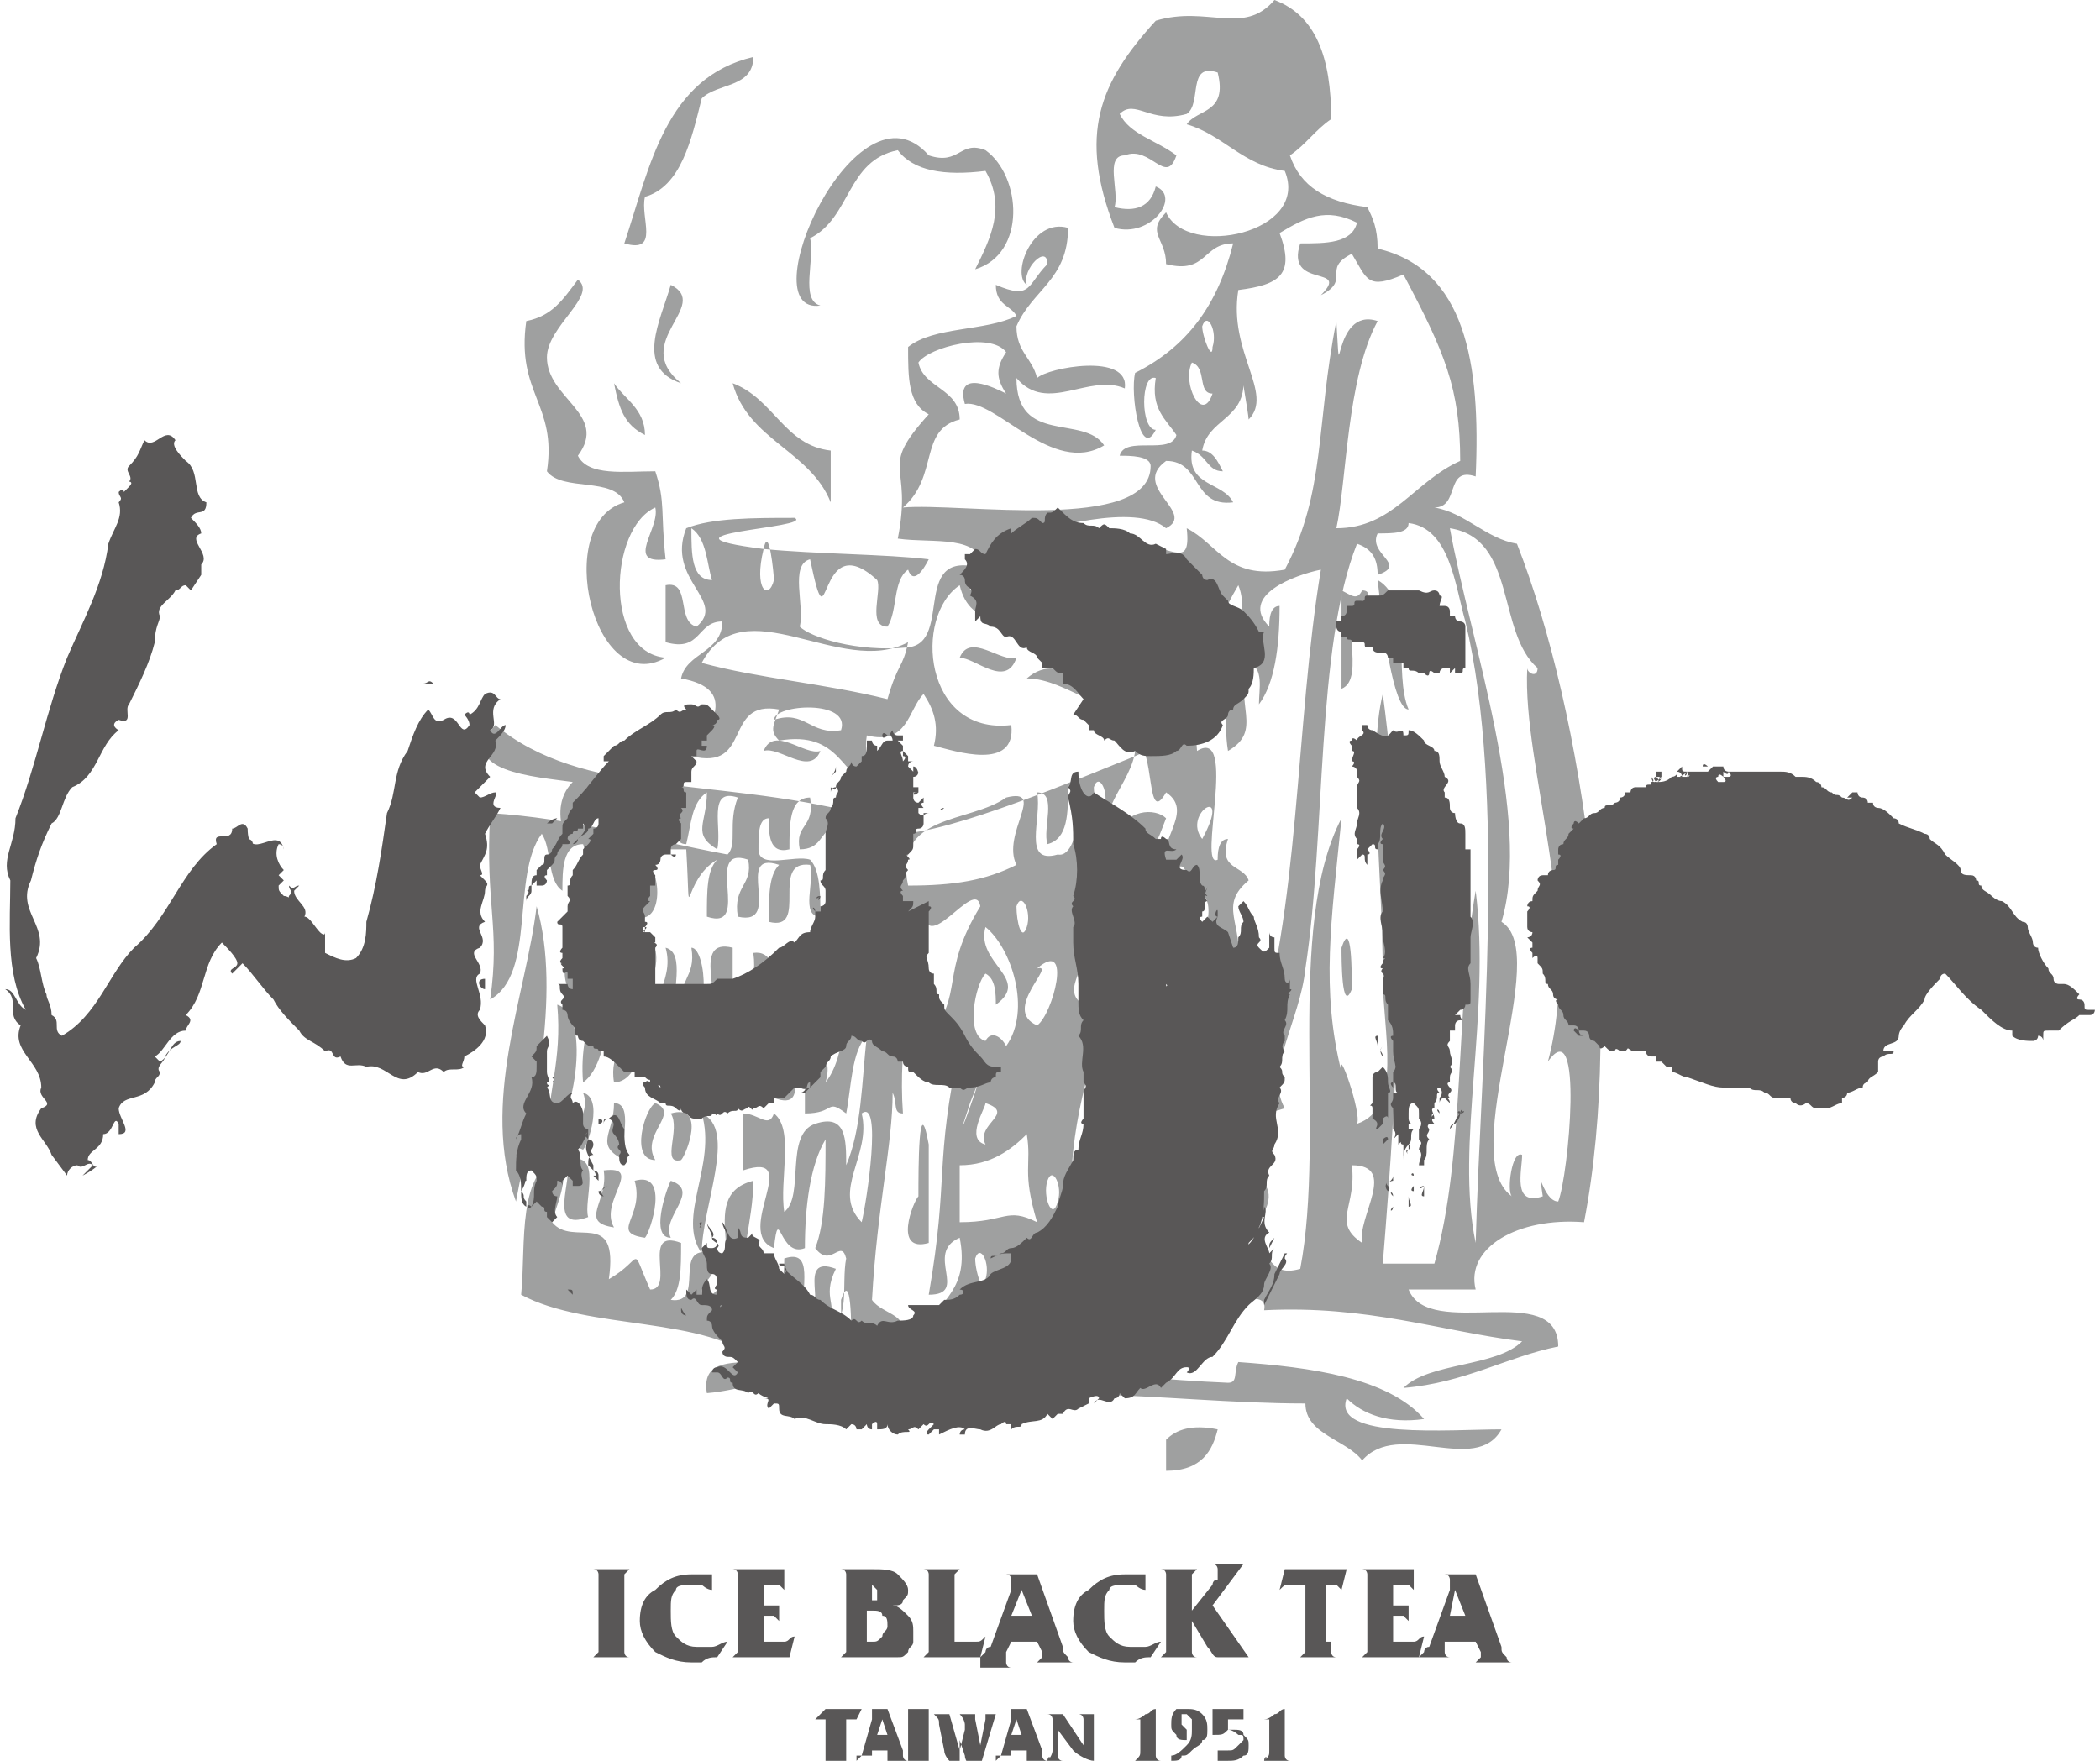 <svg width="93" height="78" viewBox="0 0 93 78" fill="none" xmlns="http://www.w3.org/2000/svg">
<g clip-path="url(#clip0_2_30)">
<path d="M59.41 47.488C59.182 46.112 60.324 49.324 60.096 49.782H59.867H60.096C62.152 49.094 61.238 45.653 61.238 43.359C61.238 38.541 60.553 33.494 61.238 30.741C62.381 39.229 61.924 47.488 61.238 55.977C61.924 55.977 62.609 55.977 63.523 55.977C64.894 51.159 64.437 44.735 65.351 39.459C66.037 44.965 64.437 50.7 65.351 55.059C65.58 46.8 66.722 35.1 64.894 27.529C64.437 25.924 64.209 23.4 62.381 23.171C62.381 23.629 61.695 23.629 61.01 23.629C60.553 24.547 62.381 25.006 61.01 25.465C61.01 24.776 60.781 24.318 60.096 24.088C58.268 28.677 58.725 36.935 57.811 42.9C57.582 45.194 55.983 47.488 56.897 49.094C54.155 50.012 54.84 47.718 52.098 47.259C51.184 48.865 51.184 51.618 51.184 54.141C53.698 55.518 55.297 55.977 53.698 53.224C56.668 53.453 53.926 52.765 55.069 51.847C57.582 52.765 55.069 54.6 55.069 55.288C56.44 55.059 55.983 56.665 57.582 56.206C58.725 50.241 56.897 41.065 59.41 36.247C58.953 40.835 58.496 43.818 59.41 47.488ZM67.179 24.088C70.15 31.659 71.978 44.735 70.15 54.141C67.179 53.912 64.894 55.288 65.351 57.123C64.437 57.123 63.295 57.123 62.381 57.123C63.295 59.418 69.007 56.665 69.007 59.647C66.722 60.106 64.894 61.253 62.152 61.482C63.295 60.335 66.265 60.565 67.408 59.418C63.752 58.959 60.553 57.812 55.983 58.041C56.211 56.894 53.926 58.271 54.612 56.665C53.241 56.665 54.155 59.188 53.241 59.647C50.499 58.959 45.015 61.023 45.015 57.812C42.958 57.353 42.958 58.959 41.13 58.729C41.587 57.582 42.958 57.123 42.501 54.829C40.902 55.518 42.958 57.353 41.13 57.353C42.044 52.077 41.359 51.618 42.501 46.341C42.501 45.882 41.816 45.882 41.13 45.882C42.73 44.047 41.587 43.129 43.415 40.147C43.187 38.771 40.902 42.671 40.902 40.147C40.445 43.588 39.759 46.112 39.988 49.324C39.531 49.324 39.759 48.865 39.531 48.406C39.531 50.7 38.845 53.453 38.617 57.582C39.074 58.271 40.673 58.271 39.531 59.418C42.958 60.106 48.899 61.023 54.383 61.253C54.84 61.253 54.612 60.794 54.84 60.335C58.039 60.565 61.467 61.023 63.066 62.859C61.467 63.088 60.324 62.629 59.639 61.941C58.953 63.776 64.209 63.318 66.494 63.318C65.351 65.382 61.924 62.859 60.324 64.694C59.639 63.776 57.811 63.547 57.811 62.171C51.413 62.171 44.558 60.794 39.988 63.088C40.445 61.941 42.273 62.171 42.958 61.253C38.845 58.959 34.275 61.482 31.305 61.712C31.076 60.335 32.219 60.335 33.59 60.335C31.305 58.271 26.049 58.959 23.079 57.353C23.307 55.059 22.85 51.847 24.907 51.159C25.135 52.535 24.678 53.224 24.45 54.141C25.364 55.288 27.42 53.453 26.963 56.665C28.563 55.747 27.877 55.059 28.791 57.123C29.934 57.123 28.334 54.371 30.162 55.059C30.162 56.206 30.162 57.123 29.705 57.582C31.305 57.812 29.705 55.059 31.533 55.518C31.99 56.665 30.848 56.665 31.076 57.582C33.59 56.665 30.619 52.994 33.361 52.306C33.361 54.141 32.676 55.747 32.904 58.041C33.818 57.812 33.133 56.206 33.818 55.747C34.961 56.206 33.59 57.582 33.818 58.271C34.504 57.812 34.732 56.894 34.732 55.747C36.103 55.288 35.418 57.123 35.646 58.041C36.789 58.271 35.189 55.518 37.017 56.206C36.332 57.582 37.246 57.812 36.56 58.729C37.703 58.729 37.246 56.894 37.474 55.747C37.246 54.829 36.789 56.206 36.103 55.288C36.56 54.141 36.56 52.306 36.56 50.471C35.875 51.618 35.646 53.453 35.646 55.288C34.504 55.747 34.504 53.224 34.275 55.288C32.447 54.6 35.646 50.929 32.904 51.847C32.904 50.929 32.904 50.012 32.904 49.324C33.59 49.324 34.047 50.012 34.275 49.324C35.189 50.012 34.504 52.306 34.732 53.682C35.646 52.994 34.732 50.241 36.103 49.782C37.474 49.324 37.474 50.471 37.474 51.618C38.16 50.012 38.16 47.947 38.388 45.882C37.703 46.571 37.703 48.176 37.474 49.324C36.56 48.635 37.017 49.324 35.646 49.324C35.646 48.406 35.646 47.488 35.646 46.8C34.504 46.571 36.103 49.324 34.275 48.635C35.189 46.341 34.732 45.194 35.189 42.441C35.875 41.065 35.646 44.276 35.646 44.965C37.246 44.276 35.189 42.441 37.017 42.441C37.246 44.965 36.789 46.112 35.189 45.882C35.646 46.571 37.017 46.341 36.56 47.947C37.474 46.8 37.474 44.506 37.474 42.212C38.845 41.753 38.16 43.129 38.388 44.047C38.845 42.212 40.445 43.818 40.216 41.065C39.759 42.9 37.703 41.065 37.246 41.982C36.56 40.835 36.332 37.853 38.16 38.541C37.931 37.623 36.103 38.541 36.789 36.706C36.332 36.935 36.332 37.623 35.418 37.623C35.189 36.477 36.103 36.706 35.875 35.329C34.961 35.329 34.961 36.477 34.961 37.623C34.047 37.853 34.047 36.935 34.047 36.247C33.59 36.247 33.59 36.935 33.59 37.623C33.59 38.541 35.189 37.853 35.875 38.082C36.332 38.541 36.332 39.688 36.332 40.606C35.418 40.606 36.103 39 35.875 38.312C34.047 38.082 35.875 41.294 34.047 40.835C34.047 39.688 34.047 38.771 34.504 38.312C32.447 37.623 34.732 41.065 32.676 40.606C32.447 39.229 33.361 39.229 33.133 38.082C31.076 37.394 33.361 41.294 31.305 40.606C31.305 39.459 31.305 38.541 31.762 38.082C30.162 39 30.619 41.523 30.391 37.623C29.705 37.623 29.248 37.623 28.563 37.623C27.649 37.853 28.563 39.918 27.649 40.147C26.735 40.147 27.42 38.312 27.192 37.623C26.506 37.853 26.278 38.541 26.278 39.459C25.364 39.459 26.049 37.853 25.821 37.394C24.907 37.394 24.907 38.541 24.907 39.459C24.221 39 24.45 37.623 23.993 36.935C22.622 38.771 23.764 43.129 21.708 44.276C22.165 41.065 21.479 40.147 21.708 36.018C25.364 36.247 28.563 37.165 32.219 37.853C32.676 37.394 32.219 36.477 32.676 35.329C31.305 34.871 31.99 36.706 31.762 37.623C30.619 36.935 31.305 36.477 31.305 35.1C30.619 35.559 30.619 36.477 30.391 37.394C29.477 37.394 30.162 35.559 29.934 34.871C29.248 34.871 28.791 34.871 28.106 34.871C27.42 35.329 27.192 36.018 27.192 37.165C26.278 37.165 26.963 35.559 26.735 34.871C24.907 34.182 26.735 37.394 24.907 36.706C24.678 35.788 24.907 35.1 25.364 34.641C23.764 34.412 20.108 34.182 21.936 32.118C25.821 35.329 31.533 34.412 37.931 36.018C38.617 36.247 39.074 36.935 39.759 36.935C42.044 36.935 47.985 34.412 50.27 33.494C51.184 33.035 51.413 33.724 52.098 32.118C50.27 32.347 52.098 28.906 53.012 27.759C50.042 24.776 43.415 29.823 42.501 25.924C40.445 27.3 40.902 32.577 44.786 32.118C45.015 34.182 42.273 33.265 41.359 33.035C41.587 32.118 41.359 31.429 40.902 30.741C40.216 31.429 40.216 33.035 38.388 32.577C38.16 33.953 39.074 33.953 38.845 35.1C37.246 34.412 37.246 32.347 34.504 32.806C34.047 32.347 34.275 32.118 34.504 31.429C31.99 30.971 33.361 34.182 30.619 33.494C31.533 32.118 32.676 30.512 30.162 30.053C30.391 28.906 31.99 28.906 31.99 27.529C30.848 27.529 31.076 28.906 29.477 28.447C29.477 27.529 29.477 26.612 29.477 25.924C30.619 25.694 29.934 27.529 30.848 27.759C32.219 26.612 29.477 25.694 30.391 23.4C31.533 22.941 33.361 22.941 35.189 22.941C36.103 23.4 28.334 23.629 33.818 24.318C36.103 24.547 39.302 24.547 41.13 24.776C40.902 25.235 40.445 25.924 40.216 25.235C39.531 25.694 39.759 27.071 39.302 27.759C38.388 27.759 39.074 26.153 38.845 25.694C36.103 23.171 36.789 29.135 35.875 24.776C34.961 25.006 35.646 26.841 35.418 27.759C35.875 28.218 37.931 28.906 40.216 28.677C42.273 28.447 40.216 24.088 43.644 25.235C43.415 23.629 41.359 24.088 39.759 23.859C40.445 20.418 38.845 20.877 41.13 18.353C40.216 17.894 40.216 16.747 40.216 15.371C41.359 14.453 43.644 14.682 45.015 13.994C44.786 13.535 44.101 13.535 44.101 12.618C45.7 13.306 45.472 12.618 46.386 11.7C46.386 10.782 45.243 11.929 45.472 12.618C44.786 12.159 45.7 9.635 47.3 10.094C47.3 12.388 45.7 12.847 45.015 14.453C45.015 15.6 45.7 15.829 45.929 16.747C46.386 16.288 50.042 15.6 49.813 17.206C48.214 16.518 46.386 18.353 45.015 16.747C45.015 19.729 47.985 18.353 48.899 19.729C46.614 21.106 44.101 17.665 42.73 17.894C42.273 16.288 44.101 17.206 44.558 17.435C44.101 16.747 44.101 16.288 44.558 15.6C43.872 14.682 41.13 15.371 40.673 16.059C40.902 17.206 42.501 17.206 42.501 18.582C40.673 19.041 41.587 21.106 39.988 22.482C42.501 22.253 50.956 23.629 50.956 20.647C50.956 20.188 50.042 20.188 49.585 20.188C49.813 19.271 51.87 20.188 52.098 19.271C51.641 18.582 50.956 18.123 51.184 16.747C50.499 16.518 50.499 19.041 51.184 19.041C50.499 20.418 50.042 17.435 50.27 16.518C52.555 15.371 53.926 13.535 54.612 10.782C53.241 10.782 53.469 12.159 51.641 11.7C51.641 10.553 50.727 10.323 51.641 9.406C52.555 11.471 58.039 10.323 56.897 7.571C55.069 7.341 54.155 5.965 52.555 5.506C53.012 4.818 54.383 5.047 53.926 3.212C52.555 2.753 53.241 4.588 52.555 5.047C50.956 5.506 50.27 4.359 49.585 5.047C50.042 5.965 51.184 6.194 52.098 6.882C51.641 8.259 50.956 6.424 49.813 6.882C48.899 6.882 49.585 8.488 49.356 9.176C50.27 9.406 50.956 9.176 51.184 8.259C52.327 8.718 50.956 10.553 49.356 10.094C47.757 5.965 48.671 3.671 51.184 0.918C53.469 0.229 55.069 1.606 56.44 0C58.268 0.688 58.953 2.524 58.953 5.276C58.268 5.735 57.811 6.424 57.125 6.882C57.582 8.259 58.725 8.947 60.553 9.176C60.781 9.635 61.01 10.094 61.01 11.012C64.894 11.929 65.58 16.059 65.351 21.106C63.98 20.647 64.666 22.482 63.523 22.482C64.894 22.712 65.808 23.859 67.179 24.088ZM69.007 53.224C69.464 52.077 70.15 44.735 68.55 47.029C70.15 41.065 67.408 33.953 67.636 29.594C67.636 29.823 68.093 30.053 68.093 29.594C66.265 27.988 67.179 23.859 64.209 23.4C65.123 28.447 67.865 36.247 66.494 40.835C68.779 42.212 64.437 51.159 66.951 52.994C66.722 52.765 66.951 50.929 67.408 51.159C67.408 51.847 66.951 53.453 68.322 52.994C68.093 51.388 68.322 53.224 69.007 53.224ZM64.666 20.418C64.666 17.206 63.98 15.6 62.152 12.159C60.553 12.847 60.553 12.388 59.867 11.241C58.496 11.929 59.867 12.388 58.496 13.076C59.867 11.7 56.897 12.847 57.582 10.782C58.725 10.782 59.867 10.782 60.096 9.865C58.725 9.176 57.811 9.635 56.668 10.323C57.354 12.159 56.668 12.618 54.84 12.847C54.383 15.6 56.44 17.435 55.297 18.582C55.297 18.353 54.84 15.829 55.069 16.977C55.069 18.582 53.469 18.582 53.241 19.959C53.698 19.959 53.926 20.418 54.155 20.877C53.469 20.877 53.469 20.188 52.784 19.959C52.555 21.565 54.155 21.335 54.612 22.253C52.784 22.482 53.241 20.418 51.641 20.418C50.042 21.565 53.012 22.712 51.641 23.4C50.27 22.253 46.386 23.4 44.786 23.859C47.528 25.235 42.958 24.547 42.958 26.153C47.3 25.694 48.899 25.465 52.555 25.235C51.184 24.547 50.956 25.694 50.27 24.318C51.641 23.859 52.784 25.465 52.555 23.4C53.926 24.088 54.383 25.694 56.897 25.235C58.725 21.794 58.268 18.812 59.182 14.223C59.41 17.894 58.953 13.535 61.01 14.223C59.639 16.747 59.639 21.335 59.182 23.4C61.695 23.4 62.609 21.335 64.666 20.418ZM60.324 55.059C60.096 53.912 61.924 51.618 59.867 51.618C60.096 53.453 58.953 54.141 60.324 55.059ZM55.526 46.571C57.582 40.377 57.354 32.118 58.496 25.235C57.354 25.465 54.84 26.382 56.211 27.759C56.211 27.529 56.211 26.841 56.668 26.841C56.668 28.677 56.44 30.282 55.754 31.2C55.754 30.512 55.983 29.594 55.297 29.365C54.612 31.2 55.983 32.347 54.383 33.265C53.926 30.512 55.526 27.529 54.84 25.924C53.469 28.218 52.784 30.971 53.012 33.265C54.84 32.118 53.012 38.541 53.926 38.082C53.926 37.853 53.926 37.165 54.383 37.165C53.926 38.541 55.069 38.312 55.297 39C53.926 40.147 55.069 40.835 54.84 42.9C53.926 42.212 53.241 44.047 53.012 42.9C53.012 41.982 54.155 39.918 53.012 39.459C53.012 39.918 53.012 40.606 52.555 40.835C52.555 39.229 52.784 37.394 51.641 39C50.956 37.394 53.012 36.018 51.641 35.1C50.727 36.706 51.184 33.035 50.27 32.806C50.499 34.412 48.214 36.018 49.356 37.165C49.813 35.788 51.184 35.788 51.641 36.247C51.184 37.394 51.184 37.853 50.27 36.706C50.727 39 49.813 43.129 49.356 45.423C47.985 43.818 50.499 40.606 49.356 39.229C48.671 41.065 48.899 43.588 47.985 45.423C50.956 46.112 53.926 47.029 55.526 46.571ZM53.698 15.371C53.926 14.682 53.469 13.765 53.241 14.453C53.241 14.912 53.698 16.059 53.698 15.371ZM53.241 37.165C54.612 34.641 52.327 36.018 53.241 37.165V37.165ZM52.784 16.059C52.327 16.977 53.241 18.812 53.698 17.435C53.012 17.435 53.469 16.288 52.784 16.059ZM52.784 56.206C51.641 56.206 50.727 56.206 50.499 57.123C51.87 57.123 52.555 56.894 52.784 56.206ZM51.184 58.959C53.241 56.894 52.784 58.271 50.727 57.582C50.042 57.353 50.042 56.894 49.356 56.665C48.671 58.041 46.386 57.353 45.929 58.959C48.442 58.729 48.899 59.188 51.184 58.959ZM50.727 49.324C50.727 48.865 51.87 48.176 50.727 47.029C50.042 50.012 50.27 52.765 50.727 49.324ZM50.27 54.141C50.27 53.912 50.042 51.618 49.813 52.765C49.356 54.371 50.042 55.059 50.27 54.141ZM48.899 40.606C48.671 39.918 50.27 38.771 48.899 38.312C48.671 38.771 47.985 40.377 48.899 40.606ZM48.899 54.6C48.671 52.765 49.813 50.929 48.899 48.865C48.899 49.553 49.128 50.471 48.442 50.7C47.985 49.324 49.813 47.718 48.442 46.8C47.757 48.635 46.843 53.453 47.985 54.6C48.214 53.912 47.528 52.306 48.442 52.535C48.671 52.994 47.985 54.6 48.899 54.6ZM48.899 35.788C49.128 35.1 48.671 34.182 48.442 34.871C48.442 35.559 48.899 36.706 48.899 35.788ZM47.985 44.506C47.528 43.359 49.356 42.212 47.985 41.523C48.442 42.671 46.843 43.818 47.985 44.506ZM46.843 37.853C47.985 38.082 47.985 33.724 47.3 34.871C47.3 36.018 47.3 37.165 46.386 37.394C46.157 36.706 46.843 35.1 45.929 35.1C46.157 36.247 45.243 38.312 46.843 37.853ZM46.843 53.224C47.071 52.535 46.614 51.618 46.386 52.306C46.157 52.994 46.614 54.141 46.843 53.224ZM45.929 45.423C46.614 44.965 47.528 41.523 45.929 42.9C46.843 42.671 44.329 44.735 45.929 45.423ZM45.929 54.141C45.243 51.847 45.7 51.618 45.472 50.241C44.786 50.929 43.872 51.618 42.501 51.618C42.501 52.535 42.501 53.453 42.501 54.141C44.558 54.141 44.558 53.453 45.929 54.141ZM45.472 41.065C45.7 40.377 45.243 39.459 45.015 40.147C45.015 40.835 45.243 41.753 45.472 41.065ZM45.015 38.312C44.329 36.935 46.386 34.871 44.558 35.329C42.958 36.477 39.531 36.018 40.216 39.229C42.273 39.229 43.644 39 45.015 38.312ZM44.558 46.341C45.7 44.735 44.786 41.982 43.644 41.065C43.187 42.671 45.7 43.359 44.101 44.506C44.101 44.047 44.101 43.359 43.644 43.129C43.187 43.588 42.73 45.882 43.644 46.112C43.872 45.653 44.329 45.882 44.558 46.341ZM43.644 50.7C43.187 49.782 45.015 49.324 43.644 48.865C43.644 49.094 42.73 50.471 43.644 50.7ZM43.644 56.665C43.872 55.977 43.415 55.059 43.187 55.747C43.187 56.435 43.644 57.582 43.644 56.665ZM42.958 48.865C41.816 52.306 44.101 45.882 42.958 48.865V48.865ZM39.302 30.971C39.759 29.365 39.988 29.594 40.216 28.447C37.246 30.053 32.904 25.924 31.076 29.365C33.59 30.053 36.56 30.282 39.302 30.971ZM39.302 38.771C37.703 39.688 39.074 35.329 37.931 36.935C38.388 38.082 37.246 38.082 37.474 39C38.388 39.229 39.302 39.459 39.302 38.771ZM38.617 41.065C38.845 40.377 38.388 39.459 38.16 40.147C37.931 40.835 38.388 41.753 38.617 41.065ZM38.16 54.141C38.388 53.224 39.074 48.635 38.16 49.324C38.617 51.159 36.789 52.765 38.16 54.141ZM37.703 59.418C37.703 58.729 37.703 56.206 37.246 57.582C37.246 58.271 37.246 60.794 37.703 59.418ZM37.246 32.347C37.703 30.971 34.275 31.2 34.275 31.888C35.646 31.429 35.875 32.577 37.246 32.347ZM37.246 37.623C37.474 36.935 37.017 36.018 36.789 36.706C36.56 37.165 37.017 38.312 37.246 37.623ZM37.246 41.065C37.474 40.377 37.017 39.459 36.789 40.147C36.56 40.835 37.017 41.753 37.246 41.065ZM34.275 25.694C34.275 25.465 34.047 23.171 33.818 24.318C33.361 26.153 34.047 26.612 34.275 25.694ZM31.533 25.694C31.305 25.006 31.305 23.859 30.619 23.4C30.619 24.547 30.619 25.694 31.533 25.694Z" fill="#9FA0A0"/>
<path d="M62.381 31.429C61.695 31.429 61.238 27.759 61.01 25.694C62.609 26.612 61.695 29.823 62.381 31.429Z" fill="#9FA0A0"/>
<path d="M60.324 26.153C60.781 26.153 60.553 26.612 60.324 26.612C59.182 27.071 60.553 30.053 59.41 30.512C59.41 29.135 59.41 27.529 59.41 26.153C59.867 26.382 60.096 26.612 60.324 26.153Z" fill="#9FA0A0"/>
<path d="M59.41 41.982C59.867 40.606 59.867 43.129 59.867 43.818C59.41 44.965 59.41 42.441 59.41 41.982Z" fill="#9FA0A0"/>
<path d="M56.44 50.241C56.211 50.7 55.983 50.929 56.44 51.159C55.526 52.306 53.926 50.929 53.926 49.782C54.84 49.782 55.754 49.782 56.44 50.241Z" fill="#9FA0A0"/>
<path d="M54.612 45.882C53.698 45.882 54.383 44.276 54.155 43.818C55.754 44.047 54.383 44.506 54.612 45.882Z" fill="#9FA0A0"/>
<path d="M51.641 63.776C52.098 63.318 52.784 63.088 53.926 63.318C53.698 64.235 53.241 65.153 51.641 65.153C51.641 64.465 51.641 64.235 51.641 63.776Z" fill="#9FA0A0"/>
<path d="M52.555 42.212C53.698 42.9 52.555 44.965 52.555 45.653C51.413 45.194 52.327 43.129 52.555 42.212Z" fill="#9FA0A0"/>
<path d="M51.641 41.523C51.87 40.606 51.641 41.523 51.641 41.523V41.523Z" fill="#9FA0A0"/>
<path d="M51.641 41.523C51.413 42.9 50.727 43.588 51.641 41.523V41.523Z" fill="#9FA0A0"/>
<path d="M45.472 30.053C47.071 28.677 48.442 30.971 50.27 30.971C49.128 32.118 47.3 30.053 45.472 30.053Z" fill="#9FA0A0"/>
<path d="M42.501 29.135C42.958 27.988 44.329 29.365 45.015 29.135C44.558 30.512 43.187 29.135 42.501 29.135Z" fill="#9FA0A0"/>
<path d="M43.644 6.653C45.243 7.8 45.472 11.241 43.187 11.929C43.872 10.553 44.558 9.176 43.644 7.571C41.816 7.8 40.445 7.571 39.759 6.653C37.474 7.112 37.703 9.635 35.875 10.553C36.103 11.471 35.418 13.306 36.332 13.535C33.133 13.994 37.931 3.212 41.13 6.882C42.501 7.341 42.501 6.194 43.644 6.653Z" fill="#9FA0A0"/>
<path d="M41.13 50.7C41.13 52.077 41.13 53.682 41.13 55.059C39.531 55.518 40.445 53.224 40.673 52.994C40.673 51.847 40.673 48.176 41.13 50.7Z" fill="#9FA0A0"/>
<path d="M36.789 19.959C36.789 20.647 36.789 21.335 36.789 22.253C35.875 19.959 33.133 19.5 32.447 16.977C34.275 17.665 34.732 19.729 36.789 19.959Z" fill="#9FA0A0"/>
<path d="M33.818 33.265C34.275 32.118 35.646 33.494 36.332 33.265C35.875 34.412 34.504 33.035 33.818 33.265Z" fill="#9FA0A0"/>
<path d="M33.818 46.341C33.818 47.259 33.133 47.718 33.361 48.865C32.676 48.865 32.219 48.176 31.99 48.865C31.076 48.635 31.762 46.8 31.533 45.882C32.904 46.8 32.219 47.259 33.818 46.341Z" fill="#9FA0A0"/>
<path d="M33.361 42.212C34.961 41.982 34.275 45.653 32.904 45.194C32.676 44.047 33.59 43.818 33.361 42.212Z" fill="#9FA0A0"/>
<path d="M33.361 2.524C33.361 3.9 31.762 3.671 31.076 4.359C30.619 6.194 30.162 8.259 28.563 8.718C28.334 9.635 29.248 11.241 27.649 10.782C28.791 7.341 29.477 3.441 33.361 2.524Z" fill="#9FA0A0"/>
<path d="M32.447 41.982C32.447 43.129 32.447 44.276 32.447 45.423C32.219 45.423 31.762 45.423 31.533 45.423C31.99 44.276 30.619 41.523 32.447 41.982Z" fill="#9FA0A0"/>
<path d="M31.076 49.324C32.676 50.012 31.076 53.453 31.076 55.518C29.934 53.912 31.762 51.618 31.076 49.324Z" fill="#9FA0A0"/>
<path d="M30.619 41.982C31.305 41.982 31.533 45.653 30.162 44.965C29.934 43.359 30.848 43.359 30.619 41.982Z" fill="#9FA0A0"/>
<path d="M30.619 48.406C28.791 48.635 30.162 46.112 30.162 45.423C31.305 45.653 30.391 47.488 30.619 48.406Z" fill="#9FA0A0"/>
<path d="M29.705 49.324C31.305 48.865 30.391 51.159 30.162 51.388C29.248 51.618 30.162 50.012 29.705 49.324Z" fill="#9FA0A0"/>
<path d="M29.705 12.618C31.533 13.535 27.877 15.141 30.162 16.977C28.106 16.288 29.248 14.223 29.705 12.618Z" fill="#9FA0A0"/>
<path d="M29.705 52.306C31.076 52.765 29.248 53.912 29.705 54.829C28.791 54.829 29.477 52.765 29.705 52.306Z" fill="#9FA0A0"/>
<path d="M29.705 46.341C29.705 45.423 28.791 50.471 28.791 47.718C29.02 47.029 29.477 43.588 29.705 46.341Z" fill="#9FA0A0"/>
<path d="M29.477 41.982C30.391 42.212 29.705 44.047 29.934 44.965C28.334 44.506 29.934 43.588 29.477 41.982Z" fill="#9FA0A0"/>
<path d="M29.02 20.877C29.477 22.253 29.248 22.712 29.477 24.776C27.649 25.006 29.248 23.4 29.02 22.482C26.963 23.4 26.735 28.906 29.477 29.135C26.278 30.971 24.45 23.171 27.649 22.253C27.192 21.106 24.907 21.794 24.221 20.877C24.678 17.894 22.85 17.435 23.307 14.223C24.45 13.994 24.907 13.306 25.592 12.388C26.506 13.076 24.221 14.453 24.221 15.829C24.221 17.665 26.963 18.353 25.592 20.188C26.049 21.106 27.649 20.877 29.02 20.877Z" fill="#9FA0A0"/>
<path d="M29.02 48.865C30.162 49.324 28.334 50.241 29.02 51.388C27.877 51.388 28.563 49.094 29.02 48.865Z" fill="#9FA0A0"/>
<path d="M28.563 38.312C29.248 38.312 29.477 41.065 28.106 40.606C27.877 39.459 28.106 39 28.563 38.312Z" fill="#9FA0A0"/>
<path d="M28.106 52.306C29.705 51.847 28.791 54.6 28.563 54.829C26.963 54.6 28.563 53.912 28.106 52.306Z" fill="#9FA0A0"/>
<path d="M28.106 41.523C29.934 41.294 28.791 44.735 27.649 44.506C27.877 43.588 27.192 41.523 28.106 41.523Z" fill="#9FA0A0"/>
<path d="M27.192 16.977C27.649 17.665 28.563 18.123 28.563 19.271C27.649 18.812 27.42 18.123 27.192 16.977Z" fill="#9FA0A0"/>
<path d="M27.649 44.965C28.791 44.735 28.563 47.947 27.192 47.947C26.963 46.571 27.877 46.341 27.649 44.965Z" fill="#9FA0A0"/>
<path d="M27.192 48.865C28.106 48.865 27.42 50.7 27.649 51.388C26.278 50.7 27.192 50.241 27.192 48.865Z" fill="#9FA0A0"/>
<path d="M26.735 51.847C28.563 51.618 26.506 53.224 27.192 54.371C25.592 54.141 26.963 53.224 26.735 51.847Z" fill="#9FA0A0"/>
<path d="M26.735 41.065C27.192 42.441 27.192 47.029 25.821 47.947C25.592 45.194 26.963 43.818 26.735 41.065Z" fill="#9FA0A0"/>
<path d="M25.821 48.406C26.735 48.635 26.049 50.7 25.821 50.929C24.678 50.471 26.278 49.553 25.821 48.406Z" fill="#9FA0A0"/>
<path d="M25.135 51.388C26.735 50.929 25.821 53.224 26.049 53.912C24.221 54.6 25.364 52.306 25.135 51.388Z" fill="#9FA0A0"/>
<path d="M25.135 40.606C26.963 40.606 25.592 43.359 25.592 44.047C24.45 43.818 25.364 41.523 25.135 40.606Z" fill="#9FA0A0"/>
<path d="M24.678 44.506C26.278 44.965 25.364 50.012 24.221 50.7C24.221 48.406 24.907 47.029 24.678 44.506Z" fill="#9FA0A0"/>
<path d="M23.764 40.147C24.907 44.047 23.536 49.553 22.85 53.224C21.251 48.865 23.307 44.047 23.764 40.147Z" fill="#9FA0A0"/>
<path d="M30.619 31.2C30.619 31.2 30.848 31.2 30.619 31.2C30.848 31.2 30.848 31.429 31.076 31.2C31.305 31.2 31.305 31.2 31.533 31.429L31.762 31.659C31.762 31.659 31.99 31.888 31.762 31.888C31.762 31.888 31.762 32.118 31.533 32.118C31.762 32.118 31.533 32.347 31.533 32.347L31.305 32.577C31.305 32.577 31.305 32.577 31.305 32.806C31.305 32.806 31.305 32.806 31.076 32.806C31.076 32.806 31.076 32.806 31.076 33.035C31.076 33.035 31.076 33.035 31.305 33.035C31.305 33.494 30.848 33.035 30.848 33.265V33.494H30.619L30.848 33.724C30.848 33.953 30.619 33.953 30.619 34.182V34.412C30.619 34.412 30.619 34.412 30.619 34.641H30.391C30.162 34.641 30.391 34.871 30.162 34.871C30.391 34.871 30.162 35.1 30.391 35.1V35.329V35.559V35.788H30.162C30.391 36.018 29.934 36.018 30.162 36.247H29.934H30.162C30.162 36.247 29.934 36.247 30.162 36.477C30.162 36.477 30.162 36.477 30.162 36.706V36.935V37.165L29.934 37.394C29.934 37.394 29.705 37.394 29.705 37.623V37.853C29.705 37.853 29.705 37.853 29.934 37.853C29.934 37.853 29.934 38.082 29.705 37.853C29.705 37.853 29.705 37.853 29.477 37.853C29.477 37.853 29.248 37.853 29.248 38.082C29.248 38.082 29.248 38.312 29.02 38.312C29.02 38.312 29.248 38.541 29.02 38.541C28.791 38.541 29.02 38.771 29.02 38.771C29.02 39 29.02 39 29.02 39.229C29.02 39.229 29.02 39.229 28.791 39.229V39.459C28.791 39.459 28.791 39.459 28.791 39.688H28.563C28.563 39.688 28.563 39.688 28.791 39.688C28.791 39.688 28.563 39.918 28.791 39.918L28.563 40.147C28.334 40.377 28.563 40.377 28.563 40.606C28.563 40.606 28.563 40.606 28.563 40.835C28.791 40.835 28.563 41.065 28.563 41.065C28.334 41.065 28.563 41.294 28.563 41.294C28.563 41.294 28.563 41.294 28.563 41.065C28.791 41.065 28.334 41.294 28.563 41.294C28.563 41.294 28.563 41.294 28.791 41.294C28.791 41.294 28.791 41.294 29.02 41.523C29.02 41.523 29.02 41.523 29.02 41.753C28.791 41.753 29.248 41.753 29.02 41.982C29.02 42.212 29.02 42.212 29.02 42.441C29.02 42.441 29.02 42.441 29.02 42.671C29.02 42.671 29.02 42.9 29.02 43.129V43.359V43.588C29.248 43.588 29.248 43.588 29.477 43.588H29.705C29.934 43.588 29.934 43.588 30.162 43.588C30.391 43.588 30.848 43.588 31.076 43.588C31.076 43.588 31.076 43.588 31.305 43.588C31.533 43.588 31.533 43.588 31.762 43.359C31.762 43.359 31.99 43.359 32.219 43.359C32.219 43.359 32.219 43.359 32.447 43.359C33.133 43.129 33.818 42.671 34.504 41.982C34.732 41.982 34.961 41.523 35.189 41.753C35.418 41.523 35.418 41.294 35.875 41.294C35.875 41.065 36.103 40.835 36.103 40.606V40.377H36.332V40.147C36.332 40.147 36.56 40.147 36.56 39.918C36.56 39.688 36.56 39.688 36.56 39.459V39.229C36.56 39.229 36.56 39.229 36.56 39.459C36.56 39.229 36.332 39.229 36.332 39C36.56 39 36.332 38.771 36.56 38.541C36.56 38.312 36.56 38.312 36.56 38.082C36.56 37.853 36.56 37.853 36.56 37.623V37.394C36.56 37.165 36.56 36.935 36.56 36.935C36.56 36.706 36.789 36.477 36.56 36.247C36.56 36.018 36.789 36.018 36.789 35.788C36.789 35.788 36.789 35.788 36.789 35.559C36.789 35.559 36.789 35.559 36.789 35.788C37.017 35.559 36.789 35.329 37.017 35.329C37.017 35.1 37.246 35.1 37.017 34.871C36.789 34.871 36.789 35.1 36.789 35.1V34.871V34.641C36.789 34.641 36.789 34.641 36.789 34.871C36.789 34.871 37.017 35.1 37.017 34.871C37.017 34.641 37.246 34.641 37.246 34.412L37.474 34.182C37.474 33.953 37.703 33.953 37.703 33.724C37.703 33.724 37.703 33.953 37.931 33.953L38.16 33.724V33.494C38.388 33.494 38.388 33.265 38.388 33.035C38.388 33.035 38.388 33.035 38.388 32.806H38.617C38.617 32.806 38.617 33.035 38.845 33.035V33.265C39.074 33.035 39.074 32.806 39.302 32.806C39.302 32.806 39.302 32.806 39.531 32.806C39.531 32.577 39.302 32.577 39.531 32.347C39.531 32.347 39.531 32.577 39.759 32.577H39.988V32.806C39.988 32.806 39.988 32.806 39.759 32.806C39.759 32.806 39.759 32.806 39.988 33.035C39.988 33.035 39.988 33.035 39.988 33.265C39.759 33.265 39.988 33.494 39.988 33.724C39.988 33.724 40.216 33.494 39.988 33.494V33.265L40.216 33.494C40.216 33.494 40.216 33.494 40.216 33.724H40.445C40.445 33.724 40.216 33.724 40.216 33.953L40.445 34.182C40.445 34.182 40.445 34.182 40.445 33.953C40.673 33.953 40.673 34.412 40.673 34.182C40.673 34.182 40.673 34.412 40.445 34.412C40.445 34.412 40.445 34.641 40.445 34.871H40.673C40.673 34.871 40.673 34.871 40.673 35.1H40.445C40.445 35.329 40.673 35.1 40.673 35.1C40.445 35.1 40.445 35.1 40.445 35.329C40.445 35.329 40.445 35.559 40.673 35.559L40.902 35.329V35.559C40.673 35.559 40.902 35.788 40.902 35.788C40.902 35.788 40.902 35.788 40.673 35.788V36.018C40.902 36.247 40.902 36.018 41.13 36.018C41.13 36.018 41.13 36.018 40.902 36.018V36.247V36.477C40.902 36.477 40.902 36.706 40.673 36.706C40.445 36.706 40.673 36.935 40.445 36.935V37.165V37.394C40.445 37.623 40.445 37.623 40.216 37.853C39.988 37.853 40.445 38.082 40.216 38.082C40.216 38.312 39.988 38.312 40.216 38.541C39.988 38.771 40.216 38.771 39.988 39C39.988 39.229 39.759 39.229 39.988 39.459C39.759 39.459 39.988 39.688 39.988 39.688C39.988 39.688 39.988 39.688 39.988 39.918H40.216C40.216 39.918 40.216 39.918 40.445 39.918C40.445 40.147 40.445 40.147 40.216 40.377L41.13 39.918V40.147C41.359 40.147 41.13 40.377 41.13 40.377C41.13 40.606 41.13 40.835 41.13 40.835C41.13 41.065 41.13 41.065 41.13 41.294C41.13 41.294 41.13 41.523 41.13 41.753C41.13 41.982 41.13 41.982 41.13 42.212C40.902 42.441 41.13 42.441 41.13 42.9C41.13 42.9 41.13 43.129 41.359 43.129V43.359C41.359 43.359 41.359 43.359 41.359 43.588C41.587 43.818 41.359 44.047 41.587 44.047C41.587 44.276 41.587 44.276 41.816 44.506C41.816 44.735 41.816 44.735 42.044 44.965C42.273 45.194 42.501 45.423 42.73 45.882C42.958 46.341 43.187 46.571 43.415 46.8C43.644 47.029 43.644 47.259 44.101 47.259H44.329C44.329 47.259 44.329 47.259 44.329 47.488C44.101 47.488 44.101 47.488 44.101 47.718C43.872 47.718 43.872 47.947 43.872 47.947C43.872 47.947 43.872 47.947 43.644 47.947H43.872C43.644 47.947 43.415 48.176 42.958 48.176C42.73 48.176 42.73 48.406 42.501 48.176C42.273 48.176 42.044 48.176 42.044 48.176C41.816 47.947 41.359 48.176 41.13 47.947C40.902 47.947 40.673 47.718 40.445 47.488C40.216 47.488 40.216 47.488 40.216 47.259C40.216 47.259 39.988 47.259 39.988 47.029H39.759C39.759 47.029 39.759 46.8 39.531 46.8C39.302 46.8 39.302 46.571 39.074 46.571C38.845 46.341 38.617 46.341 38.617 46.112C38.388 45.882 38.388 46.341 38.16 46.112C37.931 46.112 37.931 45.882 37.703 45.882C37.703 46.112 37.474 46.112 37.474 46.341C37.474 46.571 37.017 46.571 36.789 46.8C36.789 47.029 36.56 47.029 36.56 47.259C36.56 47.259 36.56 47.259 36.332 47.488V47.718C36.103 47.947 35.875 48.176 35.646 48.406C35.646 48.406 35.646 48.406 35.418 48.406C35.646 48.406 35.646 48.176 35.875 48.176V47.947C35.646 47.947 35.875 48.406 35.418 48.176H35.189C34.961 48.406 34.961 48.406 34.732 48.635C34.504 48.635 34.504 48.635 34.275 48.635V48.865H34.047L33.818 49.094C33.59 48.865 33.59 49.094 33.361 49.094C33.361 49.324 33.133 48.865 33.133 49.094C32.904 49.094 32.904 49.324 32.676 49.094C32.676 49.324 32.447 49.094 32.219 49.324C31.99 49.094 31.99 49.553 31.762 49.324C31.762 49.553 31.762 49.324 31.533 49.324C31.533 49.553 31.305 49.324 31.076 49.553H30.848C30.619 49.553 30.619 49.553 30.391 49.324C30.391 49.324 30.162 49.324 30.162 49.094C30.162 49.324 29.934 49.094 29.934 49.094C29.705 48.865 29.477 49.094 29.477 48.865C29.477 48.865 29.477 48.865 29.248 48.865C29.02 48.635 28.563 48.635 28.563 48.176C28.563 48.176 28.563 48.176 28.563 48.406C28.563 48.406 28.563 48.406 28.334 48.406H28.563C28.563 48.406 28.563 48.406 28.563 48.176C28.563 48.176 28.334 47.947 28.563 47.947H28.791C29.02 48.176 29.02 47.947 29.248 48.176C29.248 47.947 29.02 48.176 29.02 48.176C28.791 48.176 28.791 47.718 28.563 47.947C28.563 47.947 28.563 47.947 28.791 47.947C28.791 47.718 28.791 47.947 28.563 47.718C28.563 47.718 28.334 47.718 28.106 47.718C28.106 47.718 28.106 47.718 28.106 47.488C27.877 47.488 27.877 47.488 27.649 47.488L27.42 47.259C27.192 47.029 26.963 46.8 26.735 46.8C26.735 46.8 26.735 46.8 26.735 46.571C26.735 46.571 26.735 46.571 26.506 46.571C26.506 46.341 26.278 46.571 26.278 46.341C26.049 46.341 26.049 46.341 25.821 46.112C25.592 46.112 25.592 45.882 25.592 45.882C25.364 45.882 25.592 45.653 25.364 45.423C25.364 45.423 25.135 45.194 25.135 44.965C25.135 44.965 25.135 44.735 24.907 44.735V44.506C24.678 44.276 25.135 44.276 24.907 44.047C24.678 43.818 24.907 43.588 24.678 43.588H25.135C25.135 43.588 25.135 43.818 25.364 43.818V43.588V43.359H25.135C25.135 43.129 25.135 43.129 25.135 43.129C25.135 42.9 24.907 43.359 24.907 42.9C25.135 42.9 24.678 42.671 24.907 42.671C24.907 42.671 24.678 42.671 24.907 42.441V42.212C24.678 42.212 24.907 41.982 24.907 41.982C24.907 41.753 24.907 41.753 24.907 41.523V41.294C24.907 41.294 24.907 41.294 24.678 41.294H24.907V41.065C24.907 40.835 24.678 41.065 24.678 40.835L24.907 40.606V40.377V40.606L25.135 40.377V40.147C25.135 40.147 25.135 40.147 24.907 40.147C24.907 40.147 24.907 40.147 25.135 40.147C25.135 39.918 25.364 39.918 25.135 39.688C25.135 39.459 25.135 39.459 25.135 39.229C25.364 39.229 25.135 39 25.364 38.771V38.541C25.592 38.312 25.592 38.082 25.821 37.853V37.623L26.049 37.394C26.049 37.394 26.278 37.165 26.049 37.165L26.278 36.935V36.706C26.278 36.706 26.506 36.706 26.506 36.477V36.247C26.278 36.247 26.278 36.706 26.049 36.706C26.049 36.935 25.821 36.935 25.592 37.165L25.364 37.394C25.364 37.394 25.592 37.394 25.592 37.165C25.821 36.935 26.049 36.706 25.821 36.477V36.706C25.821 36.706 25.821 36.706 25.592 36.706C25.592 36.935 25.364 36.706 25.364 36.935C25.364 36.935 25.135 36.935 25.135 37.165C25.135 37.165 25.364 37.394 25.135 37.394H24.907C24.907 37.623 24.678 37.623 24.678 37.853C24.45 38.082 24.678 38.082 24.45 38.312L24.221 38.541V38.771C23.993 38.771 24.221 39 24.221 39C24.221 39 24.221 39.229 23.993 39.229H23.764V39.459V39C23.764 39 23.764 39 23.536 39.229C23.536 39.229 23.536 39.229 23.536 39.459C23.536 39.688 23.307 39.688 23.307 39.918C23.307 39.918 23.307 39.918 23.307 39.688C23.307 39.688 23.536 39.459 23.307 39.459C23.536 39.459 23.307 39.229 23.536 39.229C23.536 39 23.536 38.771 23.764 38.771V38.541L23.993 38.312C24.221 38.312 23.993 37.853 24.221 37.853C24.45 37.853 24.45 37.623 24.45 37.623C24.678 37.394 24.678 37.165 24.907 36.935C24.907 36.935 24.907 36.935 24.907 36.706C24.907 36.477 24.907 36.477 25.135 36.247C25.135 36.018 25.364 35.788 25.364 35.788C25.364 35.788 25.364 35.788 25.364 35.559L25.592 35.329C26.049 34.871 26.506 34.182 26.963 33.724H26.735C26.735 33.724 26.735 33.724 26.735 33.494L27.192 33.035C27.42 33.035 27.42 32.806 27.649 32.806C28.106 32.347 28.791 32.118 29.248 31.659C29.477 31.429 29.705 31.659 29.934 31.429C30.162 31.659 30.162 31.429 30.391 31.429C30.162 31.2 30.391 31.2 30.619 31.2Z" fill="#595757"/>
<path d="M39.302 32.577C39.302 32.577 39.074 32.806 39.074 32.577C39.074 32.577 39.074 32.347 39.302 32.577C39.302 32.347 39.302 32.347 39.302 32.577Z" fill="#595757"/>
<path d="M40.902 33.265C40.673 33.265 40.673 33.265 40.902 33.265C40.673 33.035 40.902 33.265 40.902 33.265Z" fill="#595757"/>
<path d="M30.619 33.953C30.619 34.182 30.619 33.953 30.619 33.953C30.391 33.953 30.391 33.953 30.619 33.953Z" fill="#595757"/>
<path d="M29.248 33.953C29.248 33.953 29.02 33.953 29.248 33.953C29.02 33.953 29.02 33.953 29.02 33.953C29.02 33.953 29.02 33.953 29.02 33.724C29.02 33.953 29.248 33.724 29.248 33.953Z" fill="#595757"/>
<path d="M37.017 33.953C37.017 34.182 37.017 34.182 37.017 34.182L36.789 34.412C36.789 34.412 37.017 34.182 37.017 33.953Z" fill="#595757"/>
<path d="M30.391 34.182L30.162 34.412H29.934C30.162 34.412 30.162 33.953 30.391 34.182Z" fill="#595757"/>
<path d="M29.477 35.1C29.248 35.1 29.248 35.1 29.248 34.871L29.477 35.1C29.248 35.1 29.248 34.871 29.477 35.1Z" fill="#595757"/>
<path d="M30.391 35.559C30.162 35.559 30.391 35.788 30.162 35.788C30.162 35.559 30.162 35.559 30.391 35.559Z" fill="#595757"/>
<path d="M28.791 35.559C28.563 35.788 28.563 36.018 28.334 36.018H28.106C28.106 35.788 28.334 36.247 28.334 35.788C28.563 35.788 28.563 35.788 28.791 35.559Z" fill="#595757"/>
<path d="M41.816 35.788C41.816 36.018 41.816 36.018 41.816 35.788C41.587 36.018 41.587 35.788 41.816 35.788C41.816 35.788 41.587 35.788 41.816 35.788Z" fill="#595757"/>
<path d="M27.877 36.477L27.42 36.935H27.192V36.706C27.192 36.706 27.192 36.706 27.42 36.706C27.42 36.477 27.649 36.706 27.649 36.477C27.42 36.477 27.42 36.247 27.877 36.477V36.247C27.877 36.247 27.877 36.247 27.877 36.477Z" fill="#595757"/>
<path d="M24.678 36.247L24.45 36.477H24.221C24.45 36.247 24.678 36.247 24.678 36.247Z" fill="#595757"/>
<path d="M41.587 36.477C41.587 36.477 41.359 36.706 41.587 36.477C41.359 36.477 41.359 36.477 41.587 36.477Z" fill="#595757"/>
<path d="M29.705 36.935C29.934 36.935 29.705 36.706 29.705 36.935V36.935Z" fill="#595757"/>
<path d="M36.332 39.688C36.332 39.918 36.103 39.918 36.332 39.688C36.103 39.918 36.103 39.688 36.332 39.688Z" fill="#595757"/>
<path d="M36.103 40.377C35.875 40.377 35.875 40.377 36.103 40.377C36.103 40.147 35.875 40.147 36.103 40.377C36.103 40.377 35.875 40.147 36.103 40.377Z" fill="#595757"/>
<path d="M25.592 44.506C25.592 44.506 25.364 44.506 25.592 44.506C25.592 44.276 25.364 44.276 25.592 44.506Z" fill="#595757"/>
<path d="M25.821 45.194C25.592 45.194 25.592 44.965 25.592 44.965C25.821 44.965 25.821 45.194 25.821 45.194Z" fill="#595757"/>
<path d="M29.477 47.718L29.248 47.488H29.477V47.718Z" fill="#595757"/>
<path d="M3.428 51.618C3.656 51.847 3.885 51.388 4.113 51.618L3.656 52.077C3.656 52.077 4.113 51.847 4.342 51.618C4.113 51.847 4.113 51.388 3.885 51.388C3.885 50.929 4.57 50.929 4.57 50.241C5.027 50.241 5.027 49.324 5.256 49.782C5.256 50.012 5.256 50.012 5.256 50.241C5.941 50.241 5.256 49.553 5.256 49.094C5.484 48.406 6.398 48.865 6.855 47.947C6.855 47.718 7.084 47.718 7.084 47.488C6.855 47.259 7.312 47.029 7.312 46.8C7.541 46.341 7.998 46.341 7.998 46.112C7.541 46.112 7.541 46.8 7.084 47.029L6.855 46.8C7.312 46.571 7.541 45.653 8.226 45.653C8.226 45.423 8.683 45.194 8.226 44.965C9.14 44.047 8.912 42.671 9.826 41.753C10.054 41.982 10.511 42.441 10.511 42.671C10.511 42.9 10.054 42.9 10.283 43.129L10.74 42.671C11.197 43.129 11.654 43.818 12.111 44.276C12.339 44.735 12.796 45.194 13.253 45.653C13.482 46.112 13.939 46.112 14.396 46.571C14.853 46.341 14.624 47.029 15.081 46.8C15.31 47.488 15.767 47.029 16.224 47.259C17.138 47.029 17.595 48.406 18.509 47.488C18.966 47.718 19.194 47.029 19.651 47.488C19.88 47.259 20.337 47.488 20.565 47.259C20.337 47.259 20.565 47.029 20.565 46.8C21.022 46.571 21.708 46.112 21.479 45.423H21.708H21.479C21.251 45.194 21.022 44.965 21.251 44.735C21.479 44.047 20.794 43.359 21.251 43.129C21.479 42.671 20.565 42.212 21.251 41.982C21.708 41.523 20.794 41.065 21.479 40.835C21.022 40.377 21.479 39.918 21.479 39.459C21.479 39.229 21.708 39.229 21.479 39L21.251 38.771C21.479 38.771 21.251 38.541 21.251 38.312C21.479 37.853 21.708 37.623 21.479 36.935C21.708 36.477 21.936 36.247 22.165 35.788C21.479 35.788 22.165 35.1 21.936 35.1C21.708 35.1 21.479 35.329 21.251 35.329L21.022 35.1L21.708 34.412C21.022 33.724 22.165 33.494 21.936 32.806C22.165 32.577 22.393 32.347 22.393 32.118C22.165 32.118 21.936 32.806 21.708 32.347C22.165 32.118 21.479 31.429 22.165 30.971C21.936 30.971 21.936 30.512 21.479 30.741C21.251 30.971 21.251 31.429 20.794 31.659C20.794 31.659 20.794 31.429 20.565 31.659C20.565 31.659 20.794 31.888 20.794 32.118C20.337 32.806 20.337 31.429 19.651 31.888C19.194 32.118 19.194 31.659 18.966 31.429C18.509 31.888 18.28 32.577 18.052 33.265C17.366 34.182 17.595 35.1 17.138 36.018C16.909 37.623 16.681 39.229 16.224 40.835C16.224 41.294 16.224 41.982 15.767 42.441C15.31 42.671 14.853 42.441 14.396 42.212V41.294C14.396 41.523 14.167 41.294 14.167 41.294C13.939 41.065 13.71 40.606 13.482 40.606C13.71 40.147 13.025 39.918 13.025 39.459L13.253 39.229C13.025 39.229 13.025 39.459 12.796 39.229C12.796 39.459 13.025 39.459 12.796 39.688C12.796 39.688 12.796 39.918 12.568 39.688C12.339 39.459 12.339 39.459 12.339 39.229L12.568 39L12.339 38.771L12.568 38.541C12.339 38.312 12.111 37.853 12.339 37.394C12.568 37.394 12.568 37.623 12.568 37.623C12.339 36.477 10.968 38.312 10.968 36.706C10.74 36.247 10.511 36.706 10.283 36.706C10.283 37.394 9.369 36.706 9.597 37.394C7.998 38.541 7.541 40.606 5.941 41.982C4.799 43.129 4.342 44.965 2.742 45.882C2.285 45.653 2.742 45.194 2.285 44.965C2.285 44.506 2.057 44.276 2.057 44.047C1.828 43.588 1.828 42.9 1.6 42.441C2.285 41.065 0.686 40.377 1.371 39C1.6 38.082 1.828 37.394 2.285 36.477C2.742 36.247 2.742 35.329 3.199 34.871C4.342 34.412 4.342 33.035 5.256 32.347C5.256 32.347 4.799 32.118 5.256 31.888C5.941 32.118 5.484 31.429 5.713 31.2C6.17 30.282 6.627 29.365 6.855 28.447C6.855 27.759 7.084 27.529 7.084 27.3C6.855 26.841 7.541 26.612 7.769 26.153C7.998 26.153 7.998 25.924 8.226 25.924L8.455 26.153L8.912 25.465V25.006C9.369 24.547 8.226 23.859 8.912 23.629C8.912 23.4 8.683 23.171 8.455 22.941C8.683 22.482 9.14 22.941 9.14 22.253C8.455 22.023 8.912 20.877 8.226 20.418C7.998 20.188 7.541 19.729 7.769 19.5C7.312 18.812 6.855 19.959 6.398 19.5C6.17 19.959 6.17 20.188 5.713 20.647C5.484 20.877 5.941 21.106 5.713 21.335C5.713 21.335 5.941 21.335 5.713 21.565L5.484 21.794C5.484 21.794 5.484 21.565 5.256 21.794C5.256 22.023 5.484 22.023 5.256 22.253C5.484 22.941 5.027 23.4 4.799 24.088C4.57 25.924 3.656 27.529 2.971 29.135C2.057 31.429 1.6 33.953 0.686 36.247C0.686 37.394 1.43971e-05 38.082 0.457 39C0.457 40.835 0.229 43.129 1.143 44.735C0.686 44.506 0.686 43.818 0.229 43.818C0.914 44.276 0.229 44.965 0.914 45.423C0.457 46.571 1.828 47.029 1.828 48.176C1.6 48.635 2.514 48.865 1.828 49.094C1.143 50.012 2.057 50.471 2.285 51.159L2.971 52.077C2.971 51.847 3.199 51.618 3.428 51.618ZM6.855 47.718C6.855 47.488 6.627 47.488 6.855 47.259C6.855 47.259 6.398 47.718 6.627 47.947C6.627 47.947 6.855 47.718 6.855 47.718ZM15.767 45.653C14.853 45.194 13.939 44.276 13.71 43.359C13.253 42.441 12.111 42.671 12.111 41.523C11.882 41.523 11.882 40.835 11.654 41.294C11.882 43.129 13.71 44.047 14.853 45.423C15.081 45.194 15.31 45.653 15.767 45.653ZM21.479 43.818C21.479 43.588 21.479 43.588 21.479 43.359C21.022 43.359 21.251 43.818 21.479 43.818ZM11.197 39.688C11.197 39.459 10.968 39.688 10.968 39.688C10.968 39.918 10.968 39.918 11.197 40.147L11.425 40.606C11.882 40.377 11.197 39.918 11.197 39.688ZM13.025 40.147C13.025 39.918 12.796 39.688 12.568 39.688C12.568 39.918 13.025 40.147 13.025 40.147ZM11.197 37.394C11.197 37.165 10.968 37.165 10.968 37.165V37.165C10.968 37.394 11.197 37.394 11.197 37.394ZM19.194 30.282C18.966 30.053 18.966 30.282 18.737 30.282H19.194Z" fill="#595757"/>
<path d="M47.985 23.171C48.214 23.4 48.442 23.171 48.671 23.4C48.899 23.171 48.899 23.171 49.128 23.4C49.356 23.4 49.813 23.4 50.042 23.629C50.499 23.629 50.727 24.318 51.184 24.088L51.641 24.318C51.641 24.318 51.641 24.318 51.641 24.547C51.87 24.547 52.327 24.318 52.555 24.776L52.784 25.006C53.012 25.235 53.012 25.235 53.241 25.465C53.241 25.465 53.241 25.694 53.469 25.694C53.926 25.465 53.926 26.153 54.155 26.382L54.383 26.612C54.383 26.841 54.84 26.841 55.069 27.071C55.297 27.3 55.526 27.529 55.754 27.988H55.983C55.754 28.447 56.44 29.365 55.526 29.594C55.526 29.823 55.526 30.282 55.297 30.512C55.297 30.741 55.297 30.741 55.069 30.971C54.84 31.2 54.612 31.2 54.612 31.429C54.383 31.429 54.383 31.659 54.383 31.659C54.383 31.888 53.926 31.888 54.155 32.118C53.926 32.806 53.241 33.035 52.555 33.035C52.327 32.806 52.327 33.265 52.098 33.265C51.87 33.494 51.413 33.494 50.956 33.494C50.727 33.494 50.499 33.494 50.27 33.265C49.813 33.494 49.585 33.035 49.356 32.806C49.128 32.806 49.128 32.577 48.899 32.806C48.899 32.577 48.442 32.577 48.442 32.347H48.214C48.214 32.347 48.214 32.347 48.214 32.118L47.985 31.888C47.757 31.888 47.757 31.659 47.528 31.659L47.985 30.971C47.757 30.741 47.528 30.282 47.071 30.282C47.071 30.282 47.071 30.053 47.071 29.823C46.843 29.823 46.843 29.823 46.614 29.594H46.157C46.157 29.594 46.157 29.594 46.157 29.365L45.929 29.135C45.929 28.906 45.472 28.906 45.472 28.677C45.015 28.906 45.015 27.988 44.558 28.218C44.329 28.218 44.329 27.759 43.872 27.759C43.644 27.529 43.415 27.759 43.415 27.3L43.187 27.529C43.187 27.3 43.187 27.3 43.187 27.071C43.187 26.841 43.415 26.612 42.958 26.382C43.187 25.924 42.73 26.153 42.73 25.694C42.73 25.694 42.73 25.465 42.501 25.465C42.73 25.235 42.958 25.006 42.73 24.776C42.73 24.776 42.73 24.776 42.73 24.547C42.73 24.547 42.73 24.547 42.958 24.547L43.187 24.318C43.415 24.318 43.415 24.547 43.644 24.547C43.872 24.088 44.101 23.629 44.786 23.4V23.629C45.015 23.4 45.472 23.171 45.7 22.941C45.929 22.941 45.929 22.941 46.157 23.171C46.386 23.171 46.157 22.941 46.386 22.712C46.614 22.712 46.614 22.712 46.843 22.482C47.3 22.941 47.528 23.171 47.985 23.171ZM48.442 35.1C49.128 35.559 50.042 36.018 50.727 36.706C50.727 36.935 50.956 36.935 51.184 37.165C51.184 37.165 51.184 37.165 51.413 37.165C51.413 36.935 51.641 37.165 51.641 37.165C51.87 37.165 51.641 37.623 52.098 37.623C51.87 37.853 51.413 37.394 51.641 38.082C51.641 38.082 51.641 38.082 51.87 38.082C51.87 38.082 51.87 38.082 52.098 38.082L52.327 37.853C52.555 38.082 51.87 38.541 52.555 38.541C52.784 38.771 52.784 38.312 53.012 38.312C53.241 38.541 53.012 39 53.241 39.229C53.469 39.229 53.241 39.688 53.469 39.918C53.241 39.918 53.469 40.377 53.241 40.377C53.241 40.377 53.241 40.377 53.241 40.606C53.012 40.606 53.241 40.835 53.241 40.835L53.469 40.606L53.698 40.835L53.926 40.606C53.698 41.065 54.155 41.065 54.383 41.294L54.612 41.982C54.84 41.982 54.84 41.753 54.84 41.523C55.069 41.294 54.84 41.065 55.069 40.835C55.069 40.606 54.84 40.377 54.84 40.147L55.069 39.918C55.297 40.147 55.297 40.377 55.526 40.606C55.526 40.835 55.754 41.065 55.754 41.523C55.983 41.753 55.526 41.753 55.754 41.982C55.983 42.212 55.983 42.212 56.211 41.982V41.294C56.211 41.294 56.211 41.523 56.44 41.523C56.44 41.753 56.44 41.753 56.44 41.982C56.44 42.212 56.44 42.212 56.668 42.212C56.668 42.671 56.897 42.9 56.897 43.359C56.897 43.588 57.125 43.588 57.125 43.359C57.125 43.588 57.125 43.818 57.125 43.818C57.354 43.818 56.897 44.047 57.125 44.047C56.897 44.506 57.125 44.735 56.897 45.194C57.125 45.423 56.668 45.653 56.897 45.882C56.897 45.882 56.897 45.882 56.897 46.112C56.897 46.112 56.668 46.341 56.897 46.571C56.668 46.8 56.897 47.029 56.668 47.259C56.897 47.488 56.668 47.488 56.897 47.718C56.897 47.947 56.897 47.947 56.668 48.176C56.897 48.406 56.44 48.635 56.668 48.865C56.211 49.553 56.897 50.012 56.44 50.7C56.44 50.929 56.211 50.929 56.44 51.159C56.668 51.618 55.983 51.618 56.211 52.077C55.983 52.306 56.211 52.535 55.983 52.765C55.983 53.224 55.983 53.912 55.754 54.371C55.754 54.6 55.526 54.829 55.297 55.059C55.297 55.288 55.069 55.288 55.069 55.288C55.526 55.059 55.754 54.371 55.983 53.912C55.754 53.912 55.983 53.682 55.983 53.453C56.211 53.682 55.754 54.141 56.211 54.6C55.754 54.829 56.211 55.288 56.211 55.518L56.44 55.288C56.211 55.518 56.44 55.747 56.211 55.977C56.44 56.206 55.983 56.665 55.983 56.894C55.983 57.353 55.526 57.582 55.297 57.812C54.612 58.5 54.383 59.418 53.698 60.106C53.241 60.106 53.012 61.023 52.555 60.794C52.555 60.794 52.784 60.565 52.555 60.565C52.098 60.565 52.098 61.023 51.641 61.253L51.413 61.482C51.184 61.023 50.727 61.712 50.499 61.482C50.27 61.712 50.27 61.941 49.813 61.941L49.585 61.712C49.585 61.712 49.585 61.941 49.356 61.941C49.128 62.4 48.671 61.712 48.442 62.171L48.671 61.941C48.671 61.712 48.214 61.941 48.214 61.941C48.214 61.941 48.214 61.941 48.214 62.171L47.757 62.4C47.528 62.629 47.3 62.171 47.071 62.629H46.843L46.614 62.859L46.386 62.629C46.157 63.088 45.7 62.859 45.243 63.088C45.243 63.318 45.015 63.088 44.786 63.318C44.786 63.318 44.786 63.318 44.786 63.088H44.558C44.558 62.859 44.329 63.088 44.329 63.088C44.101 63.088 43.872 63.547 43.415 63.318C43.187 63.318 42.73 63.088 42.73 63.547H42.501C42.501 63.547 42.501 63.318 42.73 63.318C42.501 63.088 42.044 63.318 41.587 63.547C41.587 63.547 41.587 63.547 41.587 63.318H41.359L41.13 63.547C40.902 63.547 41.13 63.318 41.13 63.318L41.359 63.088C41.13 62.859 41.13 63.318 40.902 63.088L40.673 63.318C40.445 63.088 40.445 63.318 40.216 63.318C40.445 63.547 39.988 63.318 39.759 63.547C39.531 63.547 39.302 63.318 39.302 63.088C39.302 63.318 39.074 63.318 38.845 63.318C38.845 63.318 38.845 63.318 38.845 63.088C38.845 62.859 38.617 63.088 38.617 63.088V63.318C38.388 63.318 38.388 63.088 38.388 63.088L38.16 63.318C38.16 63.318 38.16 63.318 37.931 63.318C37.931 63.318 37.931 63.088 37.703 63.088L37.474 63.318C37.246 63.088 36.789 63.088 36.56 63.088C36.103 63.088 35.646 62.629 35.189 62.859C34.961 62.629 34.504 62.859 34.504 62.4C34.504 62.171 34.504 62.171 34.275 62.171L34.047 62.4C33.818 62.171 34.275 61.941 33.818 61.941C34.275 61.941 33.818 61.941 33.59 61.712C33.361 61.941 33.361 61.482 33.133 61.712C32.904 61.482 32.447 61.712 32.447 61.253C32.219 61.253 32.447 61.023 32.219 61.023C31.99 61.253 31.99 60.794 31.762 60.794C31.762 60.794 31.762 60.794 31.533 60.794C31.533 60.794 31.533 60.565 31.762 60.565C32.219 60.335 32.447 61.253 32.676 60.794L32.447 60.565L32.676 60.335C32.447 60.106 32.447 60.106 32.219 60.106C32.219 60.106 31.99 60.106 31.99 59.877C32.219 59.647 31.99 59.647 31.99 59.418C31.762 59.188 31.533 58.959 31.533 58.729C31.533 58.729 31.533 58.5 31.305 58.5C31.305 58.271 31.305 58.271 31.533 58.041C31.533 57.812 31.305 57.812 31.076 57.812C30.848 57.812 30.848 57.353 30.619 57.582C30.391 57.582 30.391 57.353 30.391 57.123L30.619 57.353L30.848 57.123C30.848 57.123 30.848 57.123 30.848 57.353H31.076C31.076 57.123 31.076 56.894 31.305 56.665C31.533 56.894 31.305 57.353 31.762 57.353C31.762 57.123 31.762 57.123 31.762 56.894C31.762 56.665 31.762 56.435 31.533 56.435C31.305 56.435 31.305 56.206 31.305 55.977C31.305 55.747 31.076 55.518 31.076 55.288L31.305 55.059C31.305 55.288 31.305 55.288 31.533 55.288C31.533 55.288 31.762 55.288 31.762 55.059C31.762 55.059 31.762 54.829 31.533 54.829C31.533 54.6 31.305 54.371 31.305 54.141C31.305 54.371 31.762 54.6 31.533 54.829C31.533 55.059 31.99 55.059 31.762 55.288C31.762 55.288 31.762 55.518 31.99 55.518C32.219 55.288 31.99 55.059 32.219 54.829C32.219 54.6 31.99 54.371 31.99 54.141C32.219 54.371 32.219 55.059 32.676 54.829C32.676 54.829 32.676 54.829 32.676 54.6V54.371C32.904 54.6 32.676 54.829 33.133 54.829L33.361 54.6C33.133 54.829 33.818 54.829 33.59 55.059C33.59 55.288 33.818 55.288 33.818 55.518C33.818 55.518 34.047 55.518 34.275 55.518C34.275 55.747 34.504 55.977 34.504 56.206L34.732 56.435C34.961 56.206 34.732 56.206 34.732 55.977C34.732 55.977 34.732 55.977 34.504 55.977V55.747V55.977C34.504 56.206 34.961 55.977 34.732 56.206C35.189 56.665 35.646 56.894 35.875 57.353C36.103 57.353 36.103 57.582 36.332 57.582C36.789 58.041 37.246 58.041 37.703 58.5C37.931 58.271 37.931 58.729 38.16 58.5C38.388 58.729 38.617 58.5 38.845 58.729C39.074 58.271 39.302 58.729 39.759 58.5C39.988 58.5 40.445 58.5 40.445 58.271C40.673 58.041 40.216 58.041 40.216 57.812C40.673 57.812 41.13 57.812 41.587 57.812L41.816 57.582C42.044 57.582 42.273 57.582 42.501 57.353C42.73 57.353 42.73 57.123 42.501 57.123C42.958 56.665 43.644 56.894 43.872 56.435C44.101 56.206 44.786 56.206 44.786 55.747V55.518C44.329 55.518 44.329 55.518 43.872 55.747C43.872 55.518 44.101 55.747 44.329 55.518C44.558 55.518 44.558 55.288 44.786 55.288C45.015 55.288 45.243 55.059 45.472 54.829C45.7 55.059 45.7 54.6 45.929 54.6C46.386 54.371 46.614 53.912 46.843 53.453C46.843 53.224 47.071 52.765 47.071 52.535C47.071 52.077 47.3 51.847 47.528 51.388C47.528 51.159 47.528 50.929 47.757 50.929C47.757 50.471 47.985 50.241 47.985 49.782C47.757 49.782 47.985 49.553 47.985 49.553C47.985 49.553 47.985 49.553 47.985 49.324V49.094C47.985 48.865 47.985 48.635 47.985 48.406C47.985 48.176 48.214 48.176 47.985 47.947C47.985 47.718 47.985 47.718 47.985 47.488C47.757 47.029 48.214 46.341 47.757 45.882C47.985 45.653 47.757 45.423 47.985 45.194C47.757 44.965 47.757 44.735 47.757 44.276C47.757 44.047 47.757 43.818 47.757 43.588C47.757 42.9 47.528 42.441 47.528 41.753C47.528 41.523 47.528 41.294 47.528 41.065C47.757 40.835 47.3 40.377 47.528 40.147C47.3 39.918 47.757 39.918 47.528 39.688C47.757 39 47.757 38.082 47.528 37.394C47.528 36.706 47.528 36.247 47.3 35.329C47.3 35.1 47.528 35.1 47.3 34.871C47.528 34.641 47.3 34.182 47.757 34.182C47.757 35.1 48.214 35.559 48.442 35.1ZM53.469 39.688C53.241 39.688 53.469 39.459 53.469 39.229C53.469 39.459 53.241 39.459 53.469 39.688ZM51.87 40.377C51.641 40.147 51.184 40.147 51.184 39.688L51.641 39.459C51.641 39.918 51.87 40.147 51.87 40.377ZM53.926 40.377V40.606C53.698 40.606 53.926 40.147 53.926 40.377C53.926 40.147 53.926 40.147 53.926 40.377ZM53.469 41.065C53.241 41.294 53.698 41.294 53.469 41.523C53.241 41.294 53.241 41.065 53.469 41.065ZM51.413 41.294C51.641 41.294 51.413 41.753 51.641 41.753L51.413 41.982C51.413 42.212 51.413 42.441 51.413 42.441C51.641 42.671 51.184 42.671 51.413 42.9L51.184 43.129L51.413 43.359L51.184 43.588C51.413 43.818 51.184 44.047 51.184 44.047C51.184 43.818 50.956 43.359 51.184 42.9C51.184 42.9 51.184 42.671 51.184 42.441C51.184 42.441 51.184 42.441 50.956 42.441C50.956 42.212 51.184 41.982 51.184 41.753C51.413 41.523 51.184 41.065 51.413 41.294ZM50.956 42.671C50.727 42.671 50.727 42.441 50.727 42.441C50.727 42.441 50.956 42.212 50.956 42.441C51.184 42.441 50.956 42.441 50.956 42.671ZM51.87 43.588C51.87 43.818 51.87 43.818 51.641 44.047C51.641 44.276 51.641 44.506 51.641 44.735C51.641 44.735 51.413 44.965 51.641 44.965C51.641 44.965 51.641 44.965 51.413 44.965C51.641 44.735 51.413 44.506 51.413 44.276L51.641 44.047C51.413 43.818 51.87 43.818 51.641 43.588C51.641 43.818 51.641 43.588 51.87 43.588ZM51.413 45.194V44.965C51.184 44.735 51.184 44.506 51.413 44.506C51.413 44.735 51.413 44.965 51.413 45.194ZM50.727 44.735C50.727 44.965 50.727 44.965 50.727 44.735C50.727 44.965 50.727 44.965 50.499 44.965C50.499 44.965 50.499 44.735 50.727 44.735ZM24.221 46.571C24.221 46.8 24.221 47.029 24.221 47.488C24.221 47.718 24.45 47.947 24.221 47.947C24.221 48.176 24.45 47.947 24.221 48.176C24.45 48.406 24.221 48.865 24.678 48.865C24.907 48.865 25.135 48.406 25.364 48.406C25.135 48.635 25.364 48.635 25.364 48.865C25.592 48.635 25.821 49.094 25.821 49.324C25.821 49.553 25.821 49.553 25.821 49.782C25.821 49.782 25.821 50.012 26.049 50.012C26.049 50.241 25.821 50.241 26.049 50.241C25.821 50.471 25.821 50.7 25.592 50.929C25.821 51.159 25.592 51.618 25.821 51.847C25.592 52.077 26.049 52.535 25.592 52.535C25.592 52.535 25.592 52.535 25.364 52.535V52.306L25.135 52.077L24.907 52.306C24.907 52.306 24.907 52.306 24.907 52.535C24.907 52.535 24.907 52.306 24.678 52.306C24.678 52.535 24.678 52.535 24.45 52.765C24.45 52.765 24.45 52.994 24.678 52.994C24.678 53.224 24.45 53.682 24.678 53.912L24.45 54.141L24.221 53.912C24.221 53.912 24.221 53.912 24.221 53.682C23.993 53.682 24.221 53.453 23.993 53.453L23.764 53.224L23.536 53.453C23.764 52.994 23.536 52.765 23.764 52.306C23.764 52.077 23.764 52.077 23.536 51.847C23.307 51.847 23.307 52.077 23.307 52.306C23.307 52.306 23.307 52.306 23.079 52.306C23.079 52.077 23.079 51.847 23.079 51.847C23.079 51.847 23.079 51.618 23.079 51.388C23.079 51.388 23.079 51.159 22.85 51.159L23.536 50.471C23.536 50.471 23.536 50.471 23.536 50.7C23.307 50.7 23.536 50.929 23.536 50.929C23.079 51.618 23.536 52.077 23.079 52.765C23.307 52.994 23.079 52.994 23.307 53.224V53.453C22.85 53.224 23.307 52.306 22.85 51.847C22.85 51.388 22.85 50.929 23.079 50.471V50.241C23.079 50.241 22.85 50.241 22.85 50.471C23.079 50.012 23.079 49.782 23.307 49.324C22.85 48.865 23.764 48.406 23.536 47.718C23.764 47.718 23.764 47.488 23.764 47.259C23.764 47.259 23.764 47.259 23.764 47.029L23.536 46.8C23.764 46.571 23.764 46.571 23.764 46.341L24.221 45.882C24.45 46.341 24.221 46.341 24.221 46.571ZM50.727 47.029C50.499 47.029 50.727 46.8 50.727 46.8C50.727 46.8 50.727 46.8 50.727 47.029ZM24.45 47.718C24.678 47.718 24.45 47.947 24.45 47.947C24.678 47.947 24.45 47.718 24.45 47.718C24.45 47.488 24.45 47.718 24.45 47.718ZM50.499 49.782C50.499 49.553 50.27 49.324 50.499 49.324C50.499 49.324 50.956 49.553 50.499 49.782ZM27.649 50.012C27.649 50.471 27.649 50.929 27.877 51.159C27.649 51.388 27.877 51.388 27.649 51.618C27.42 51.618 27.42 51.388 27.42 51.159C27.649 50.929 27.192 50.929 27.42 50.7C27.42 50.471 27.192 50.241 27.192 50.241C26.963 50.012 27.42 49.782 26.963 49.553C26.963 49.553 26.735 49.553 26.735 49.782C26.735 49.553 26.735 49.553 26.963 49.553C27.42 49.094 27.42 49.782 27.649 50.012ZM26.506 49.782V49.553C26.735 49.553 26.735 49.782 26.506 49.782ZM25.821 49.553C25.821 49.782 25.592 49.782 25.821 49.553C25.592 49.782 25.592 49.553 25.821 49.553ZM26.049 50.012C26.049 50.012 26.049 50.241 26.049 50.012V50.241V50.471C26.049 50.471 26.278 50.471 26.278 50.7C26.278 50.929 26.049 50.929 26.278 51.159C26.049 51.159 26.049 51.388 26.049 51.618L26.278 51.847C26.278 51.847 26.506 51.847 26.506 52.077C26.506 52.077 26.506 52.077 26.506 52.306C26.278 52.306 26.506 52.077 26.278 51.847V51.618C26.049 51.159 25.821 50.929 26.049 50.471C25.821 50.241 26.049 50.241 26.049 50.012ZM26.506 52.306L26.278 52.077H26.506C26.506 52.077 26.278 52.306 26.506 52.306ZM25.135 52.535C25.135 52.535 25.364 52.535 25.135 52.535C24.907 52.306 25.135 52.535 25.135 52.535ZM26.963 52.535C26.735 52.535 26.506 52.765 26.735 52.994C26.735 52.994 26.506 52.994 26.506 52.765C26.735 52.765 26.735 52.535 26.963 52.535ZM54.84 53.224C54.84 53.224 54.84 53.453 54.84 53.224C54.84 53.224 54.84 52.994 54.84 53.224ZM23.536 53.453C23.307 53.682 23.307 53.224 23.536 53.453V53.453ZM31.076 54.371C31.076 54.371 30.848 54.141 31.076 54.141C31.076 54.371 30.848 54.371 31.076 54.371ZM23.993 54.829L23.764 54.371L23.993 54.829ZM55.526 54.829C55.297 54.829 55.297 54.829 55.526 54.829C55.297 54.829 55.526 54.829 55.526 54.829ZM50.499 54.829C50.499 55.059 50.499 55.518 50.042 55.747C50.042 55.747 50.042 55.747 50.042 55.518C50.042 55.059 50.27 55.059 50.499 54.829ZM56.211 55.288L56.44 54.829C56.211 55.059 56.211 55.059 56.211 55.288ZM56.897 55.747C57.125 55.977 56.668 56.206 56.668 56.435C56.44 56.894 56.211 57.353 55.983 57.812V57.582C56.211 57.123 56.44 56.894 56.44 56.435L56.897 55.518C57.125 55.518 56.897 55.518 56.897 55.747ZM31.99 56.435C31.762 56.206 31.762 56.206 31.99 55.977C32.219 56.206 32.219 56.206 31.99 56.435ZM32.447 57.123C32.447 57.353 32.219 57.353 32.219 57.353C32.219 57.353 32.219 57.353 32.219 57.123C31.99 56.894 31.99 57.123 31.762 57.123C31.533 57.123 31.762 56.894 31.762 56.894C32.219 56.665 32.219 56.894 32.447 57.123ZM25.364 57.353L25.135 57.123C25.364 57.123 25.364 57.123 25.364 57.353ZM32.676 57.353C32.676 57.582 32.676 57.582 32.676 57.353C32.447 57.353 32.676 57.353 32.676 57.353ZM29.934 58.041L29.705 57.582L29.934 58.041ZM31.99 58.041H31.762L31.99 57.812C31.762 57.812 31.99 58.041 31.99 58.041ZM30.391 58.271C30.391 58.271 30.162 58.271 30.162 58.041C30.162 57.812 30.162 58.041 30.391 58.271ZM33.818 62.171C33.59 62.171 33.59 62.171 33.59 62.171C33.818 62.171 33.818 62.171 33.818 62.171Z" fill="#595757"/>
<path d="M61.695 54.141C61.467 54.141 61.695 54.141 61.695 54.141V54.141ZM61.695 53.453C61.695 53.682 61.695 53.682 61.695 53.453C61.467 53.682 61.695 53.682 61.695 53.453ZM61.695 53.453C61.695 53.453 61.695 53.224 61.695 53.453C61.695 53.224 61.695 53.453 61.695 53.453ZM62.381 53.453C62.381 53.224 62.381 53.224 62.381 52.994C62.381 53.224 62.609 53.453 62.381 53.453ZM61.695 52.994C61.467 52.765 61.695 52.765 61.695 52.994V52.994ZM63.066 52.535C63.066 52.535 63.066 52.765 63.066 52.535V52.765C63.066 52.765 63.066 52.765 63.066 52.994C62.838 52.994 63.066 52.765 63.066 52.535L62.838 52.765L63.066 52.535C62.838 52.535 62.838 52.765 63.066 52.535ZM61.695 52.535C61.695 52.535 61.467 52.765 61.695 52.535V52.535ZM62.609 52.765V52.535C62.609 52.535 62.381 52.765 62.609 52.765ZM62.609 52.306C62.381 52.306 62.381 52.306 62.609 52.306V52.306ZM61.467 52.306C61.238 52.535 61.695 52.535 61.467 52.765C61.238 52.535 61.467 52.306 61.467 52.306C61.467 52.306 61.238 52.306 61.467 52.306ZM61.695 52.077C61.695 52.306 61.695 52.306 61.695 52.306C61.695 52.306 61.467 52.306 61.467 52.535C61.467 52.306 61.695 52.306 61.695 52.077C61.695 52.077 61.467 52.077 61.695 52.077ZM62.609 52.077C62.381 52.077 62.609 51.847 62.609 52.077V51.847C62.609 51.847 62.609 51.847 62.609 52.077ZM64.209 51.618C64.209 51.847 64.209 51.847 64.209 51.618C64.209 51.847 64.209 51.618 64.209 51.618ZM61.467 51.618C61.467 51.618 61.695 51.618 61.467 51.618C61.695 51.847 61.695 51.847 61.695 51.847L61.467 51.618C61.238 51.388 61.238 51.618 61.467 51.618C61.238 51.618 61.238 51.388 61.467 51.618ZM61.238 50.929C61.238 50.929 61.238 51.159 61.238 50.929C61.238 51.159 61.238 51.159 61.238 50.929C61.238 50.929 61.238 51.159 61.238 50.929ZM62.609 50.929C62.609 50.929 62.609 51.159 62.609 50.929C62.381 50.929 62.381 50.929 62.609 50.929C62.609 50.929 62.381 50.929 62.609 50.929ZM61.467 50.471C61.238 50.7 61.238 50.7 61.238 50.7V50.471C61.238 50.471 61.467 50.241 61.467 50.471ZM62.152 50.012C61.924 50.012 61.924 50.012 62.152 50.012C61.924 50.241 61.924 50.012 62.152 50.012ZM62.152 49.782C62.152 49.782 61.924 49.782 62.152 49.782C61.924 49.782 61.924 49.782 62.152 49.782ZM62.381 49.553C62.381 49.782 62.609 49.782 62.381 49.782C62.381 49.782 62.381 49.782 62.381 50.012C62.152 50.012 62.381 50.241 62.152 50.241C62.152 50.241 62.381 50.471 62.152 50.471L61.924 50.7V50.471C61.924 50.241 62.152 50.241 61.924 50.012V49.782L62.381 49.553ZM62.381 49.094C62.381 49.094 62.381 49.324 62.381 49.094C62.381 49.324 62.381 49.324 62.381 49.094ZM63.752 49.324C63.523 49.094 63.752 49.094 63.752 49.324V49.324ZM64.666 49.324C64.666 49.094 64.894 49.094 64.666 49.324C64.894 49.094 64.894 49.324 64.666 49.324C64.666 49.553 64.437 49.782 64.437 49.782C64.209 49.782 64.209 50.012 64.209 50.012C64.437 49.782 64.437 49.553 64.666 49.324C64.666 49.094 64.437 49.324 64.666 49.324C64.666 49.094 64.666 49.094 64.666 49.324ZM61.467 48.406C61.467 48.406 61.238 48.406 61.467 48.406C61.238 48.635 61.238 48.635 61.467 48.406C61.467 48.406 61.238 48.406 61.467 48.406ZM62.609 48.176C62.609 48.176 62.381 48.176 62.609 48.176C62.381 48.406 62.381 48.406 62.609 48.176C62.381 48.176 62.381 48.176 62.609 48.176ZM61.695 47.718C61.695 47.718 61.695 47.947 61.695 47.718C61.695 47.947 61.695 47.718 61.695 47.718ZM62.381 47.488C62.381 47.718 62.381 47.718 62.381 47.718C62.152 47.947 62.152 47.488 62.381 47.488ZM61.467 47.947C61.467 48.176 61.695 48.406 61.467 48.406V48.635C61.467 48.635 61.467 48.865 61.467 49.094V49.324V49.553C61.467 49.324 61.238 49.553 61.238 49.553V49.782L61.01 50.012C60.781 50.012 61.238 49.782 60.781 49.553V49.324V49.094C60.781 48.865 60.553 49.094 60.781 48.865C60.781 48.635 60.781 48.635 60.781 48.406C60.781 48.176 60.781 48.176 60.781 47.947V47.718C60.781 47.718 60.781 47.488 61.01 47.488L61.238 47.259C61.467 47.488 61.467 47.718 61.467 47.947ZM61.238 47.029C61.238 47.259 61.238 47.259 61.238 47.029C61.01 47.259 61.238 47.029 61.238 47.029ZM61.238 46.8C61.01 46.8 61.01 46.8 61.238 46.8C61.238 46.571 61.01 46.571 61.238 46.341C61.01 46.571 61.238 46.8 61.238 46.8ZM61.01 45.882C61.01 46.112 61.01 46.112 61.01 46.341C61.01 46.112 60.781 45.882 61.01 45.882ZM62.381 45.194C62.381 45.423 62.381 45.653 62.381 46.112C62.609 46.112 62.381 46.341 62.381 46.341C62.381 46.112 62.152 45.882 62.381 45.882C62.152 45.653 62.152 45.423 62.381 45.194ZM61.695 32.347C61.924 32.577 62.152 32.118 62.152 32.577C62.381 32.577 62.381 32.577 62.381 32.347C62.609 32.347 62.838 32.577 63.066 32.806C63.066 33.035 63.523 33.035 63.523 33.265C63.752 33.265 63.752 33.494 63.752 33.724C63.752 33.953 63.98 34.182 63.98 34.412C64.437 34.641 63.752 34.871 63.98 35.1V35.329C64.209 35.329 64.209 35.559 64.209 35.788C64.209 35.788 64.209 36.018 64.437 36.018C64.437 36.018 64.437 36.477 64.666 36.477V36.706C64.666 36.706 64.666 36.706 64.666 36.477C64.894 36.477 64.894 36.706 64.894 36.935V37.165C64.894 37.394 64.894 37.394 64.894 37.623C64.894 37.623 64.894 37.623 65.123 37.623C65.123 37.853 65.123 38.082 65.123 38.312C65.123 38.312 65.123 38.541 65.123 38.771V39C65.123 39 65.123 39 65.123 39.229C65.123 39.459 65.123 39.688 65.123 39.918C65.123 40.147 65.123 40.377 65.123 40.606C65.351 40.835 65.123 41.294 65.123 41.523C65.123 41.753 65.123 41.753 65.123 41.982C65.123 42.212 65.123 42.441 65.123 42.671C64.894 42.9 65.123 43.129 65.123 43.588C65.123 43.818 65.123 43.818 65.123 43.818C65.123 44.047 65.123 44.047 65.123 44.276C65.123 44.506 65.123 44.506 64.894 44.506H64.666C64.666 44.506 64.666 44.506 64.894 44.506C64.894 44.735 64.666 44.735 64.666 44.735L64.437 44.965C64.437 44.965 64.437 44.965 64.666 44.965C64.666 45.194 64.894 45.194 64.666 45.194C64.437 45.194 64.437 45.423 64.437 45.423C64.437 45.423 64.437 45.423 64.437 45.653H64.209C64.209 45.653 64.209 45.882 64.209 46.112C63.98 46.341 64.209 46.341 64.209 46.571C64.209 46.8 64.437 47.029 64.209 47.259C64.437 47.488 64.209 47.488 64.209 47.718V47.947C63.98 47.947 64.209 48.176 64.209 48.176C64.437 48.406 63.98 48.406 64.209 48.635C63.98 48.635 64.209 48.635 64.209 48.865L63.98 48.635C63.752 48.635 63.752 48.865 63.752 48.865V48.635C63.752 48.635 63.98 48.406 63.752 48.176C63.752 48.176 63.523 48.176 63.752 48.406C63.523 48.406 63.752 48.635 63.523 48.865V49.094C63.523 49.094 63.523 49.094 63.523 48.865V49.094C63.295 49.094 63.523 49.324 63.523 49.553C63.295 49.553 63.523 49.782 63.523 49.782C63.523 49.782 63.523 49.782 63.295 49.782C63.295 49.553 63.523 49.324 63.523 49.324C63.295 49.324 63.523 49.553 63.295 49.553C63.523 49.782 63.066 49.782 63.295 50.012C63.295 50.241 63.066 50.241 63.295 50.471C63.066 50.7 63.295 51.159 63.066 51.388V51.618H62.838C62.838 51.388 63.066 51.159 62.838 50.929C62.838 50.7 63.066 50.7 62.838 50.471C62.838 50.241 62.838 50.241 62.838 50.012C62.838 50.012 63.066 49.782 62.838 49.553C62.838 49.553 62.838 49.553 62.838 49.324C62.838 49.094 62.838 49.094 62.609 48.865C62.381 48.865 62.381 49.094 62.381 49.324V49.553C62.381 49.782 62.381 49.782 62.381 50.012C62.381 50.012 62.381 50.012 62.609 50.012C62.381 50.241 62.609 50.471 62.381 50.7V50.929C62.381 50.929 62.152 50.929 62.381 51.159C62.152 50.929 62.609 50.929 62.381 50.7C62.152 50.929 62.152 51.159 62.152 51.388V51.159C62.152 51.159 62.152 50.929 62.152 50.7C61.924 50.7 62.152 50.471 61.924 50.471V50.241L61.695 50.471C61.695 50.471 61.924 50.241 61.695 50.012C61.695 49.782 61.695 49.553 61.695 49.094C61.467 48.865 61.695 48.865 61.695 48.635C61.695 48.635 61.695 48.635 61.695 48.406C61.924 48.406 61.695 48.635 61.695 48.635C61.695 48.635 61.695 48.406 61.924 48.406C61.695 48.406 61.924 47.947 61.695 47.947C61.467 47.947 61.695 48.176 61.695 48.176C61.695 47.947 61.695 47.947 61.695 47.947C61.695 47.947 61.695 47.718 61.695 47.488C61.924 47.259 61.695 47.029 61.695 46.571C61.695 46.341 61.695 46.341 61.695 46.112C61.695 46.112 61.467 45.882 61.695 45.882C61.695 45.653 61.695 45.423 61.467 45.194C61.467 44.965 61.467 44.735 61.467 44.735V44.506C61.238 44.276 61.467 44.047 61.238 44.047C61.238 43.818 61.238 43.588 61.238 43.359C61.467 43.129 61.01 43.129 61.238 42.9C61.01 42.9 61.238 42.671 61.238 42.671C61.238 42.441 61.467 42.441 61.238 42.441C61.467 42.212 61.238 41.753 61.238 41.523V41.294C61.238 41.065 61.01 40.606 61.238 40.377C61.238 39.918 61.01 39.459 61.238 39C61.238 38.771 61.467 38.771 61.238 38.541C61.467 38.312 61.238 38.312 61.238 38.082C61.238 37.853 61.238 37.853 61.238 37.623C61.238 37.623 61.238 37.623 61.238 37.394C61.01 37.394 61.238 37.165 61.238 37.165C61.01 36.935 61.467 36.706 61.238 36.477C61.01 36.706 61.238 37.165 61.01 37.394V37.623C60.781 37.623 61.01 37.394 60.781 37.394L60.553 37.623C60.553 37.623 60.781 37.853 60.553 37.853V38.082V38.312C60.324 38.082 60.553 37.853 60.324 37.853L60.096 38.082C60.096 38.082 60.096 38.082 60.096 37.853V37.623C60.096 37.623 60.324 37.394 60.096 37.394V37.165C59.867 36.935 60.096 36.706 60.096 36.477C60.096 36.247 60.324 36.018 60.096 35.788C60.096 35.559 60.096 35.1 60.096 34.871C60.096 34.641 60.324 34.641 60.096 34.412V34.182C60.096 33.953 59.867 33.953 59.867 33.953C59.867 33.953 60.096 33.724 59.867 33.724C59.867 33.494 60.096 33.265 59.867 33.265V33.035C59.867 33.035 59.639 32.806 59.867 32.806C59.867 32.577 60.096 32.806 60.096 32.806C60.096 32.577 60.553 32.577 60.324 32.347V32.118C60.324 32.118 60.324 32.118 60.553 32.118C60.553 32.118 60.553 32.347 60.781 32.347C61.467 32.806 61.467 32.577 61.695 32.347C61.467 32.347 61.467 32.347 61.695 32.347C61.467 32.347 61.695 32.347 61.695 32.347ZM63.523 26.153C63.752 26.153 63.752 26.153 63.523 26.153C63.752 26.153 63.752 26.382 63.752 26.382C63.98 26.382 63.752 26.612 63.752 26.841H63.98C64.209 26.841 64.209 27.071 64.209 27.071C64.209 27.071 64.209 27.071 64.209 27.3C64.209 27.3 64.209 27.3 64.437 27.3C64.437 27.3 64.437 27.529 64.666 27.529C64.666 27.529 64.894 27.529 64.894 27.759C64.894 27.759 64.894 27.759 64.894 27.988C64.894 27.988 64.894 27.988 64.894 28.218C64.894 28.447 64.894 28.447 64.894 28.677C64.894 28.677 64.894 28.906 64.894 29.135C64.894 29.135 64.894 29.135 64.894 29.365V29.594C64.894 29.594 64.666 29.594 64.894 29.594C64.666 29.594 64.894 29.823 64.666 29.823H64.437C64.437 29.823 64.437 29.823 64.437 29.594L64.209 29.823C64.209 29.823 64.209 29.823 64.209 29.594C64.209 29.594 64.209 29.594 63.98 29.594C63.98 29.594 63.752 29.594 63.752 29.823H63.523C63.523 29.823 63.295 29.594 63.295 29.823C63.295 29.823 63.295 30.053 63.066 29.823H62.838C62.609 29.594 62.381 29.823 62.381 29.594H62.152C62.152 29.594 62.152 29.594 62.152 29.365H61.924H61.695V29.135H61.467C61.467 29.135 61.467 28.906 61.238 28.906H61.01C61.01 28.906 60.781 28.906 60.781 28.677H60.553C60.324 28.677 60.553 28.447 60.324 28.447H60.096C60.096 28.447 60.096 28.447 59.867 28.447C59.867 28.218 59.639 28.447 59.639 28.218C59.639 28.218 59.639 28.218 59.41 28.218V27.988C59.182 27.988 59.182 27.759 59.182 27.759C59.182 27.529 59.182 27.529 59.182 27.529H59.41V27.3C59.41 27.3 59.639 27.3 59.639 27.071V26.841H59.867C60.096 26.841 59.867 26.612 60.096 26.612C60.324 26.612 60.324 26.612 60.324 26.612C60.553 26.612 60.324 26.382 60.553 26.382C60.781 26.382 60.781 26.382 61.01 26.382C61.238 26.382 61.238 26.382 61.467 26.153H61.695C61.924 26.153 61.924 26.153 62.152 26.153H62.381C62.609 26.153 62.609 26.153 62.609 26.153H62.838C63.295 26.382 63.295 26.153 63.523 26.153C63.523 26.153 63.295 26.153 63.523 26.153C63.523 26.153 63.523 25.924 63.523 26.153Z" fill="#595757"/>
<path d="M76.548 34.182C76.548 34.412 76.319 34.182 76.319 34.182V34.412C76.319 34.412 76.091 34.182 76.091 34.412C76.091 34.412 75.862 34.412 76.091 34.641C76.091 34.641 76.091 34.641 76.319 34.641C76.548 34.641 76.319 34.412 76.319 34.412H76.548C76.548 34.412 76.776 34.412 76.548 34.182C76.776 34.182 76.776 34.412 76.548 34.182C76.776 34.182 76.776 34.182 76.548 34.182C76.776 34.182 76.776 34.182 76.776 34.182H77.005C77.005 34.182 77.005 34.182 77.233 34.182H77.462C77.69 34.182 77.919 34.182 77.919 34.182C78.147 34.182 78.147 34.182 78.147 34.182H78.376C78.604 34.182 78.604 34.182 78.833 34.182C79.061 34.182 79.29 34.182 79.518 34.412H79.747C79.975 34.412 80.204 34.412 80.432 34.641C80.432 34.641 80.661 34.641 80.661 34.871C80.889 34.871 80.889 35.1 81.118 35.1C81.346 35.329 81.346 35.1 81.575 35.329C81.803 35.329 81.803 35.559 82.032 35.329H81.803L82.032 35.1H82.26C82.26 35.1 82.26 35.329 82.489 35.329C82.489 35.329 82.489 35.329 82.26 35.329C82.26 35.329 82.26 35.329 82.489 35.329C82.489 35.329 82.717 35.329 82.717 35.559C82.717 35.559 82.717 35.559 82.946 35.559C82.946 35.788 83.174 35.788 83.174 35.788C83.403 35.788 83.631 36.018 83.86 36.247C83.86 36.247 84.088 36.247 84.088 36.477C84.545 36.706 84.774 36.706 85.231 36.935C85.231 36.935 85.459 36.935 85.459 37.165C85.688 37.394 85.916 37.394 86.145 37.853C86.373 38.082 86.831 38.312 86.831 38.541C86.831 38.771 87.059 38.771 87.287 38.771C87.516 38.771 87.516 39 87.516 39C87.745 39 87.516 39.229 87.745 39.229C87.745 39.459 87.973 39.459 88.201 39.688C88.201 39.688 88.43 39.918 88.659 39.918C89.115 40.147 89.115 40.606 89.573 40.835C89.801 40.835 89.801 41.065 89.801 41.065C89.801 41.294 90.029 41.523 90.029 41.753C90.029 41.753 90.029 41.982 90.258 41.982C90.258 42.212 90.487 42.671 90.715 42.9C90.715 43.129 90.944 43.129 90.944 43.359C90.944 43.588 91.172 43.588 91.172 43.588C91.172 43.588 91.172 43.588 91.4 43.588C91.629 43.588 91.858 43.818 92.086 44.047C92.086 44.047 91.858 44.276 92.086 44.276C92.314 44.276 92.314 44.506 92.314 44.506C92.314 44.735 92.314 44.735 92.543 44.735H92.772C92.772 44.735 92.772 44.965 92.543 44.965C92.314 44.965 92.086 44.965 92.086 44.965C91.858 45.194 91.629 45.194 91.172 45.653C90.944 45.653 90.944 45.653 90.715 45.653C90.487 45.653 90.487 45.653 90.487 45.882C90.487 45.882 90.487 45.882 90.487 46.112C90.487 46.112 90.487 45.882 90.258 45.882C90.258 46.112 90.029 46.112 90.029 46.112C89.801 46.112 89.344 46.112 89.115 45.882V45.653C88.659 45.653 88.201 45.194 87.745 44.735C87.059 44.276 86.602 43.588 86.145 43.129C85.916 43.129 85.916 43.359 85.916 43.359C85.688 43.588 85.231 44.047 85.231 44.276C85.002 44.735 84.545 44.965 84.317 45.423C84.088 45.653 84.088 45.882 84.088 45.882C84.088 46.341 83.403 46.112 83.403 46.571H83.631H83.86C83.86 46.8 83.631 46.571 83.403 46.8C83.403 46.8 83.174 46.8 83.174 47.029C83.174 47.259 83.174 47.259 83.174 47.488C82.946 47.718 82.717 47.718 82.717 47.947C82.717 47.947 82.489 47.947 82.489 48.176C82.26 48.176 82.032 48.406 81.803 48.406C81.803 48.635 81.575 48.635 81.575 48.635V48.865C81.346 48.865 81.118 49.094 80.889 49.094C80.889 49.094 80.661 49.094 80.432 49.094C80.204 49.094 80.204 48.865 79.975 48.865C79.975 48.865 79.747 49.094 79.518 48.865C79.518 48.865 79.29 48.865 79.29 48.635C79.061 48.635 79.061 48.635 78.833 48.635H78.604C78.376 48.635 78.376 48.406 78.147 48.406C77.919 48.176 77.69 48.406 77.462 48.176C77.233 48.176 77.233 48.176 77.005 48.176C76.776 48.176 76.776 48.176 76.548 48.176C76.548 48.176 76.548 48.176 76.319 48.176C75.862 48.176 75.405 47.947 74.72 47.718C74.491 47.718 74.263 47.488 74.034 47.488C74.034 47.488 74.034 47.488 74.034 47.259H73.806L73.577 47.029H73.349V46.8C73.349 46.8 73.349 46.8 73.12 46.8C73.12 46.8 72.892 46.8 72.892 46.571C72.663 46.571 72.663 46.571 72.435 46.571C72.206 46.571 72.206 46.571 72.206 46.341H72.435C72.206 46.112 72.206 46.341 71.978 46.571H71.749C71.749 46.571 71.749 46.571 71.749 46.341V46.571C71.749 46.571 71.521 46.341 71.521 46.571C71.292 46.571 71.292 46.571 71.064 46.341H71.292C71.292 46.341 71.292 46.341 71.064 46.341C71.064 46.341 70.835 46.571 70.835 46.341C70.835 46.341 70.835 46.341 70.607 46.112C70.607 46.112 70.378 46.112 70.378 45.882C70.378 45.882 70.607 45.882 70.607 46.112L70.378 45.882C70.378 45.882 70.378 45.653 70.15 45.653H69.921C69.921 45.653 69.921 45.882 70.15 45.882C70.15 45.882 70.15 45.882 69.921 45.882L69.693 45.653C69.693 45.653 69.693 45.423 69.921 45.653C69.921 45.653 69.921 45.423 69.693 45.423C69.693 45.423 69.693 45.423 69.464 45.423C69.464 45.194 69.236 45.194 69.236 44.965C69.236 44.735 69.007 44.735 69.007 44.506C69.007 44.506 68.779 44.276 69.007 44.276C69.007 44.276 68.779 44.276 68.779 44.047C68.779 43.818 68.55 43.818 68.55 43.588C68.322 43.588 68.55 43.359 68.322 43.129C68.322 42.9 68.322 42.9 68.093 42.671C68.093 42.671 68.093 42.671 68.093 42.441C68.093 42.212 67.865 42.441 67.865 42.441C67.865 42.441 67.865 42.441 67.865 42.212C67.865 42.212 67.636 41.982 67.865 41.982C67.865 41.982 67.865 41.982 67.865 41.753C67.865 41.753 67.865 41.753 67.636 41.523C67.636 41.523 67.865 41.523 67.865 41.294C67.865 41.294 67.636 41.294 67.636 41.065V40.835C67.636 40.606 67.636 40.606 67.636 40.377C67.636 40.377 67.865 40.147 67.636 40.147C67.636 40.147 67.636 39.918 67.865 39.918C67.865 39.688 67.865 39.688 68.093 39.459C68.093 39.229 68.322 39.229 68.093 39C68.093 39 68.093 38.771 68.322 38.771H68.55C68.55 38.541 68.779 38.541 68.779 38.541C69.007 38.541 68.779 38.312 69.007 38.312V38.082C69.007 38.082 69.236 37.853 69.007 37.853C69.007 37.853 69.007 37.853 69.007 37.623C69.007 37.623 69.007 37.394 69.236 37.394C69.236 37.165 69.464 37.165 69.464 36.935C69.464 36.935 69.464 36.935 69.693 36.706C69.464 36.706 69.693 36.477 69.693 36.477C69.693 36.477 69.693 36.247 69.921 36.477C69.921 36.477 69.921 36.477 70.15 36.247C70.378 36.247 70.378 36.018 70.607 36.018C70.835 36.018 70.835 35.788 71.064 35.788C71.064 35.559 71.292 35.788 71.521 35.559C71.521 35.559 71.749 35.559 71.749 35.329C71.978 35.329 71.978 35.1 71.978 35.1C72.206 35.1 72.206 35.1 72.206 35.1C72.206 35.1 72.206 34.871 72.435 34.871H72.663H72.892C72.892 34.641 73.12 34.871 73.349 34.641C73.349 34.641 73.577 34.641 73.349 34.412C73.349 34.412 73.349 34.412 73.349 34.182C73.349 34.182 73.349 34.182 73.577 34.182V34.412H73.349C73.349 34.412 73.12 34.412 73.349 34.641C73.577 34.641 73.806 34.641 74.034 34.412C74.263 34.412 74.263 34.182 74.263 34.412C74.263 34.412 74.263 34.412 74.491 34.412H74.72C74.72 34.412 74.72 34.182 74.948 34.182C75.177 34.182 75.177 34.182 75.405 34.182H75.634L75.862 33.953H75.634H75.405C75.405 33.724 75.634 33.953 75.634 33.953C75.862 33.953 76.091 33.953 76.319 33.953C76.319 34.182 76.548 34.182 76.548 34.182C76.776 34.182 76.548 34.182 76.548 34.182ZM75.177 34.182C74.948 34.412 74.948 34.412 75.177 34.182C74.948 34.182 74.72 34.412 74.72 34.412C74.72 34.412 74.948 34.412 74.72 34.182C74.72 34.182 74.948 34.182 75.177 34.182ZM74.72 34.182C74.72 34.412 74.491 34.412 74.72 34.182C74.491 34.412 74.491 34.412 74.72 34.182C74.491 34.412 74.263 34.412 74.491 34.412C74.491 34.412 74.491 34.182 74.263 34.182L74.491 33.953C74.491 34.182 74.491 34.182 74.72 34.182ZM73.577 34.412C73.577 34.641 73.577 34.641 73.577 34.412C73.577 34.641 73.349 34.641 73.349 34.641C73.349 34.871 73.12 34.871 73.12 34.871C73.12 34.871 73.12 34.871 73.12 34.641C73.12 34.641 73.349 34.641 73.12 34.412C73.12 34.412 73.12 34.412 73.12 34.182C73.12 34.871 73.349 34.641 73.577 34.412C73.349 34.641 73.349 34.641 73.577 34.412C73.349 34.412 73.577 34.641 73.577 34.412ZM72.663 35.1C72.435 35.329 72.435 35.1 72.435 35.329C72.435 35.1 72.435 34.871 72.663 35.1ZM71.292 35.788C71.064 35.788 71.292 35.788 71.292 35.788V35.788ZM69.693 37.394C69.464 37.623 69.464 37.623 69.464 37.623C69.464 37.394 69.693 37.394 69.693 37.394ZM82.489 38.312C82.717 38.312 82.717 38.541 82.946 38.541C83.403 39.229 83.86 39.918 84.317 40.835L84.774 41.523V41.753C84.774 41.753 84.545 41.982 84.774 41.982C84.774 41.982 84.774 41.982 84.774 42.212C84.545 42.441 84.545 42.441 84.545 42.671C84.545 42.671 84.545 42.671 84.545 42.9H84.317V42.671C84.317 42.671 84.317 42.671 84.317 42.441C84.088 42.441 84.088 41.982 83.86 42.212V42.441V42.212C83.86 41.982 83.631 41.982 83.403 41.753H83.174C83.174 41.523 83.174 41.523 83.174 41.294C82.946 41.294 82.946 41.065 82.717 40.835V40.606C82.489 40.606 82.489 40.377 82.489 40.377C82.489 40.147 82.489 39.918 82.489 39.688C82.489 39.688 82.489 39.688 82.26 39.918C82.26 39.918 82.26 39.918 82.26 40.147C82.032 40.147 82.26 39.918 82.26 39.918C82.26 39.688 82.032 39.688 82.032 39.688H81.803C81.803 39.459 81.575 39.459 81.575 39.229C81.575 39 81.575 39 81.575 38.771C81.575 38.771 81.575 38.312 81.803 38.312C82.032 38.312 82.26 38.082 82.489 37.853C82.489 37.853 82.489 37.853 82.717 37.853L82.489 38.312ZM69.007 38.771C69.007 39 68.779 39 69.007 38.771C68.779 39 68.779 38.771 69.007 38.771ZM69.921 40.606C69.693 40.606 69.693 40.606 69.921 40.606C69.693 40.606 69.921 40.606 69.921 40.606ZM69.921 41.523V41.753C69.921 41.982 69.921 42.212 70.15 42.212C70.15 42.212 70.15 42.212 70.15 42.441V42.671C70.15 42.9 70.378 43.359 70.607 43.588C70.607 43.588 70.607 43.818 70.835 43.818C71.064 44.047 71.064 44.276 71.292 44.506C71.521 44.735 71.749 44.965 71.978 45.194V45.423C72.206 45.423 72.206 45.653 72.206 45.653V45.882C72.206 45.882 72.206 45.882 72.435 45.882C72.435 45.882 72.435 45.882 72.435 46.112C72.663 46.112 72.435 46.341 72.663 46.341C72.663 46.341 72.663 46.341 72.663 46.571C72.435 46.571 72.206 46.571 71.978 46.341C71.749 46.341 71.749 46.112 71.521 46.112C71.292 46.112 71.064 45.882 70.835 45.882C70.835 45.653 70.607 45.653 70.378 45.423C70.15 45.423 70.15 45.194 69.921 44.965C69.921 44.965 69.921 44.965 69.921 44.735C69.693 44.735 69.921 44.506 69.693 44.506V44.276C69.693 44.276 69.921 44.276 69.921 44.506L70.15 44.735C69.921 44.506 69.921 44.276 69.693 44.276C69.921 44.047 69.236 44.047 69.464 43.818C69.464 43.588 69.236 43.588 69.236 43.588C69.236 43.359 69.007 43.129 69.007 42.9C69.007 42.671 69.007 42.671 69.007 42.441H69.236V42.671C69.236 42.671 69.236 42.671 69.236 42.441C69.236 42.441 69.236 42.441 69.236 42.212C69.236 42.212 69.236 42.212 69.236 41.982C69.236 41.982 69.464 41.982 69.464 41.753V41.523L69.693 41.294C69.921 41.523 69.921 41.523 69.921 41.523C69.921 41.294 69.921 41.294 69.921 41.523ZM84.317 42.441C84.088 42.441 84.088 42.441 84.317 42.441C84.088 42.441 84.088 42.441 84.317 42.441ZM68.322 42.9C68.322 42.9 68.322 42.671 68.322 42.9C68.322 42.671 68.322 42.671 68.322 42.9ZM69.921 43.129C69.921 43.359 69.921 43.129 69.921 43.129C69.921 43.359 69.921 43.359 69.921 43.129C69.921 43.359 69.921 43.359 69.921 43.359C69.921 43.359 69.921 43.359 69.921 43.129ZM68.55 43.129V43.359V43.129V43.359C68.55 43.359 68.55 43.359 68.55 43.129ZM68.322 43.359C68.322 43.129 68.322 43.129 68.322 43.359C68.322 43.129 68.322 43.359 68.322 43.359ZM68.779 43.588C68.779 43.818 68.779 43.588 68.779 43.588C68.55 43.588 68.55 43.588 68.779 43.588ZM70.15 43.818C70.15 44.047 70.15 44.047 70.15 43.818C70.15 44.047 70.15 44.047 70.15 43.818C69.921 43.818 69.921 43.818 69.921 43.818C69.921 43.588 70.15 43.818 70.15 43.818ZM68.779 44.047C68.779 44.047 68.779 44.276 68.779 44.047C69.007 44.276 69.007 44.276 68.779 44.047C68.779 44.276 68.779 44.276 68.779 44.276C68.779 44.276 68.779 44.276 68.779 44.047C68.779 44.047 68.55 44.047 68.779 44.047ZM70.378 44.506C70.15 44.506 70.15 44.276 70.378 44.506C70.378 44.276 70.378 44.506 70.378 44.506ZM69.007 44.506C69.007 44.735 69.007 44.735 69.007 44.506C69.007 44.735 69.007 44.506 69.007 44.506ZM70.607 44.735C70.378 44.735 70.378 44.735 70.378 44.735C70.378 44.506 70.607 44.506 70.607 44.735ZM69.464 44.965C69.464 45.194 69.464 45.194 69.464 44.965C69.464 45.194 69.693 45.423 69.464 45.423C69.464 45.194 69.464 45.194 69.464 44.965C69.236 45.194 69.236 44.965 69.236 44.965C69.236 44.965 69.236 44.965 69.236 44.735C69.236 44.735 69.236 44.506 69.236 44.735C69.464 44.735 69.464 44.965 69.464 44.965ZM70.835 45.194C71.064 45.423 71.064 45.423 71.064 45.423C71.064 45.423 71.064 45.423 70.835 45.423C70.835 45.423 70.607 45.194 70.835 45.194C70.607 45.194 70.378 45.194 70.378 44.965C70.607 44.965 70.607 45.194 70.835 45.194ZM69.693 45.423C69.693 45.653 69.693 45.423 69.693 45.423V45.423ZM71.064 45.653C71.064 45.653 71.292 45.653 71.064 45.653V45.653ZM71.749 45.882C71.749 46.112 71.521 46.112 71.749 45.882C71.521 45.882 71.521 45.882 71.521 45.882V45.653C71.521 45.653 71.521 45.882 71.749 45.882C71.521 45.882 71.521 45.882 71.749 45.882ZM70.607 45.882C70.607 45.882 70.378 45.882 70.607 45.882V45.882ZM70.607 46.112C70.607 46.112 70.378 46.112 70.607 46.112C70.607 46.112 70.378 46.112 70.607 46.112C70.607 46.112 70.378 46.112 70.378 45.882C70.378 45.882 70.378 46.112 70.607 46.112ZM70.835 46.112C71.064 46.112 71.064 46.341 71.292 46.341C71.064 46.341 71.064 46.112 70.835 46.112ZM71.978 46.112C71.978 46.112 71.749 46.112 71.978 46.112V46.112ZM72.892 46.8C72.663 46.8 72.663 46.8 72.892 46.8C72.663 46.8 72.892 46.8 72.892 46.8Z" fill="#595757"/>
<path d="M27.649 72.724C27.649 72.953 27.649 73.182 27.649 73.182C27.649 73.182 27.649 73.412 27.877 73.412H26.278L26.506 73.182C26.506 73.182 26.506 72.953 26.506 72.724V70.2C26.506 69.971 26.506 69.741 26.506 69.741C26.506 69.741 26.506 69.512 26.278 69.512H27.877L27.649 69.741C27.649 69.741 27.649 69.971 27.649 70.2V72.724ZM31.762 73.412C31.533 73.412 31.305 73.412 31.076 73.641C30.848 73.641 30.619 73.641 30.619 73.641C29.934 73.641 29.477 73.412 29.02 73.182C28.563 72.724 28.334 72.265 28.334 71.806C28.334 71.118 28.563 70.659 29.02 70.429C29.477 69.971 29.934 69.741 30.619 69.741C30.848 69.741 30.848 69.741 31.076 69.741C31.305 69.741 31.305 69.741 31.533 69.741V70.429C31.305 70.429 31.076 70.2 31.076 70.2C30.848 70.2 30.848 70.2 30.619 70.2C30.391 70.2 29.934 70.2 29.934 70.429C29.705 70.659 29.705 70.888 29.705 71.347C29.705 71.806 29.705 72.265 29.934 72.494C30.162 72.724 30.391 72.953 30.848 72.953C31.076 72.953 31.305 72.953 31.533 72.953C31.762 72.953 31.99 72.724 32.219 72.724L31.762 73.412ZM32.447 73.412L32.676 73.182C32.676 73.182 32.676 72.953 32.676 72.724V70.2C32.676 69.971 32.676 69.741 32.676 69.741C32.676 69.741 32.676 69.512 32.447 69.512H34.732V70.429L34.504 70.2H34.275H33.818V71.118H34.504V71.806C34.504 71.806 34.504 71.806 34.275 71.576H34.047H33.818V72.724H34.047H34.275C34.504 72.724 34.732 72.724 34.732 72.724C34.961 72.724 34.961 72.494 35.189 72.494L34.961 73.412H32.447ZM38.388 70.888C38.617 70.888 38.617 70.888 38.388 70.888C38.617 70.888 38.617 70.888 38.388 70.888C38.617 70.888 38.845 70.888 38.845 70.888V70.659C38.845 70.429 38.845 70.429 38.845 70.429L38.617 70.2V70.888H38.388ZM38.388 72.724C38.617 72.724 38.617 72.724 38.388 72.724C38.617 72.724 38.617 72.724 38.617 72.724C38.845 72.724 38.845 72.724 39.074 72.494C39.074 72.265 39.302 72.265 39.302 72.035C39.302 71.806 39.302 71.576 39.074 71.576C39.074 71.347 38.845 71.347 38.617 71.347C38.617 71.347 38.617 71.347 38.388 71.347V72.724ZM37.246 73.412L37.474 73.182C37.474 73.182 37.474 72.953 37.474 72.724V70.2C37.474 69.971 37.474 69.741 37.474 69.741C37.474 69.741 37.474 69.512 37.246 69.512H38.617C39.074 69.512 39.531 69.512 39.759 69.741C39.988 69.971 40.216 70.2 40.216 70.429C40.216 70.659 40.216 70.659 39.988 70.888C39.988 71.118 39.759 71.118 39.531 71.118C39.759 71.118 39.988 71.347 40.216 71.576C40.445 71.806 40.445 72.035 40.445 72.265C40.445 72.494 40.445 72.494 40.445 72.724C40.445 72.953 40.216 72.953 40.216 73.182C39.988 73.412 39.988 73.412 39.759 73.412C39.531 73.412 39.302 73.412 39.074 73.412H37.246ZM40.902 73.412L41.13 73.182C41.13 73.182 41.13 72.953 41.13 72.724V70.2C41.13 69.971 41.13 69.741 41.13 69.741C41.13 69.741 41.13 69.512 40.902 69.512H42.501L42.273 69.741C42.273 69.741 42.273 69.971 42.273 70.2V72.724H42.501H42.73C42.958 72.724 42.958 72.724 43.187 72.724C43.415 72.724 43.415 72.724 43.644 72.494L43.415 73.412H40.902ZM44.786 71.576H45.7L45.243 70.429L44.786 71.576ZM43.415 73.412L43.644 73.182C43.644 73.182 43.644 72.953 43.872 72.953L44.786 70.429V70.2V69.971C44.786 69.971 44.786 69.741 44.558 69.741H45.929L47.071 72.953C47.071 73.182 47.071 73.182 47.3 73.412C47.3 73.641 47.528 73.641 47.528 73.641H45.929L46.157 73.412C46.157 73.412 46.157 73.412 46.157 73.182L45.929 72.724H44.786L44.558 73.182V73.412V73.641C44.558 73.641 44.558 73.871 44.786 73.871H43.415V73.412ZM50.956 73.412C50.727 73.412 50.499 73.412 50.27 73.641C50.042 73.641 49.813 73.641 49.813 73.641C49.128 73.641 48.671 73.412 48.214 73.182C47.757 72.724 47.528 72.265 47.528 71.806C47.528 71.118 47.757 70.659 48.214 70.429C48.671 69.971 49.128 69.741 49.813 69.741C50.042 69.741 50.042 69.741 50.27 69.741C50.499 69.741 50.499 69.741 50.727 69.741V70.429C50.499 70.429 50.27 70.2 50.27 70.2C50.042 70.2 50.042 70.2 49.813 70.2C49.585 70.2 49.128 70.2 49.128 70.429C48.899 70.659 48.899 70.888 48.899 71.347C48.899 71.806 48.899 72.265 49.128 72.494C49.356 72.724 49.585 72.953 50.042 72.953C50.27 72.953 50.499 72.953 50.727 72.953C50.956 72.953 51.184 72.724 51.413 72.724L50.956 73.412ZM52.784 72.724C52.784 72.953 52.784 73.182 52.784 73.182C52.784 73.182 52.784 73.412 53.012 73.412H51.413L51.641 73.182C51.641 73.182 51.641 72.953 51.641 72.724V70.2C51.641 69.971 51.641 69.741 51.641 69.741C51.641 69.741 51.641 69.512 51.413 69.512H53.012L52.784 69.741C52.784 69.741 52.784 69.971 52.784 70.2V71.347L53.698 70.2C53.698 70.2 53.698 69.971 53.926 69.971C53.926 69.971 53.926 69.971 53.926 69.741C53.926 69.741 53.926 69.741 53.926 69.512C53.926 69.512 53.926 69.282 53.698 69.282H55.069L53.698 71.118L55.297 73.412H54.612C54.383 73.412 54.155 73.412 53.926 73.412C53.698 73.412 53.698 73.182 53.469 72.953L52.784 71.806V72.724V72.724ZM58.953 72.724C58.953 72.953 58.953 73.182 58.953 73.182C58.953 73.182 58.953 73.412 59.182 73.412H57.582L57.811 73.182C57.811 73.182 57.811 72.953 57.811 72.724V70.2C57.811 70.2 57.811 70.2 57.582 70.2C57.354 70.2 57.354 70.2 57.125 70.2C56.897 70.2 56.897 70.2 56.668 70.429L56.897 69.512H59.639L59.41 70.429L59.182 70.2H58.953C58.953 70.2 58.953 70.2 58.725 70.2V72.724H58.953ZM60.324 73.412L60.553 73.182C60.553 73.182 60.553 72.953 60.553 72.724V70.2C60.553 69.971 60.553 69.741 60.553 69.741C60.553 69.741 60.553 69.512 60.324 69.512H62.609V70.429L62.381 70.2H62.152H61.695V71.118H62.381V71.806C62.381 71.806 62.381 71.806 62.152 71.576H61.924H61.695V72.724H61.924H62.152C62.381 72.724 62.609 72.724 62.609 72.724C62.838 72.724 62.838 72.494 63.066 72.494L62.838 73.412H60.324ZM64.209 71.576H64.894L64.437 70.429L64.209 71.576ZM62.838 73.412L63.066 73.182C63.066 73.182 63.066 72.953 63.295 72.953L64.209 70.429V70.2V69.971C64.209 69.971 64.209 69.741 63.98 69.741H65.351L66.494 72.953C66.494 73.182 66.494 73.182 66.722 73.412C66.722 73.641 66.951 73.641 66.951 73.641H65.351L65.58 73.412C65.58 73.412 65.58 73.412 65.58 73.182L65.351 72.724H63.98V72.724V72.953V73.182C63.98 73.182 63.98 73.412 64.209 73.412H62.838Z" fill="#595757"/>
<path d="M55.983 78C55.983 77.771 56.211 77.771 55.983 78C56.211 77.771 56.211 77.771 56.211 77.541V76.165H55.983C56.211 76.165 56.44 75.935 56.44 75.935C56.668 75.935 56.668 75.706 56.897 75.706V77.541V77.771C56.897 77.771 56.897 78 57.125 78H55.983V78Z" fill="#595757"/>
<path d="M53.698 76.853V75.706H55.069V76.165H54.84H54.612C54.612 76.165 54.612 76.165 54.383 76.165V76.624C54.383 76.624 54.383 76.624 54.612 76.624C54.84 76.624 55.069 76.624 55.069 76.853C55.297 77.082 55.297 77.082 55.297 77.312C55.297 77.541 55.297 77.771 55.069 77.771C54.84 78 54.612 78 54.383 78H54.155H53.926V77.541H54.155H54.383C54.612 77.541 54.612 77.541 54.84 77.312L55.069 77.082C55.069 76.853 55.069 76.853 54.84 76.853C54.84 76.853 54.612 76.624 54.383 76.624C54.155 76.853 54.155 76.853 53.698 76.853C53.926 76.853 53.926 76.853 53.698 76.853Z" fill="#595757"/>
<path d="M51.87 78V77.771C52.098 77.771 52.327 77.541 52.555 77.312C52.784 77.082 52.784 76.853 52.784 76.624C52.784 76.394 52.784 76.394 52.784 76.165L52.555 75.935H52.327V76.165C52.327 76.394 52.327 76.394 52.327 76.394L52.555 76.624V77.082C52.327 77.082 52.098 77.082 52.098 76.853C51.87 76.624 51.87 76.624 51.87 76.394C51.87 76.165 51.87 75.935 52.098 75.706C52.098 75.706 52.327 75.706 52.555 75.706C52.784 75.706 53.012 75.706 53.241 75.935C53.469 76.165 53.469 76.394 53.469 76.624C53.469 76.853 53.469 77.082 53.241 77.082C53.241 77.312 53.012 77.312 52.784 77.541C52.555 77.771 52.555 77.771 52.327 77.771C52.327 78 52.098 78 51.87 78Z" fill="#595757"/>
<path d="M50.27 78C50.27 77.771 50.27 77.771 50.27 78C50.499 77.771 50.499 77.771 50.499 77.541V76.165H50.27C50.499 76.165 50.727 75.935 50.727 75.935C50.956 75.935 50.956 75.706 51.184 75.706V77.541V77.771C51.184 77.771 51.184 78 51.413 78H50.27V78Z" fill="#595757"/>
<path d="M46.386 78C46.386 77.771 46.614 77.771 46.386 78C46.614 77.771 46.614 77.541 46.614 77.541V76.394C46.614 76.165 46.614 76.165 46.614 76.165C46.614 76.165 46.614 75.935 46.386 75.935H47.071L47.985 77.312V76.394V76.165C47.985 76.165 47.985 75.935 47.757 75.935H48.442V76.165V76.394V78C48.214 78 47.757 77.771 47.528 77.541L46.843 76.624V77.541C46.843 77.771 46.843 77.771 46.843 77.771C46.843 77.771 46.843 78 47.071 78H46.386ZM44.101 78C44.101 77.771 44.101 77.771 44.101 78C44.329 77.771 44.329 77.771 44.329 77.771L44.786 76.165C44.786 76.165 44.786 76.165 44.786 75.935C44.786 75.935 44.786 75.935 44.786 75.706H45.472L46.157 77.541V77.771C46.157 77.771 46.157 78 46.386 78H45.472C45.472 78 45.472 78 45.472 77.771V77.541H44.786V77.771H44.101V78ZM44.786 76.853H45.243L45.015 76.165L44.786 76.853ZM42.501 78H42.273H42.044C42.044 78 41.816 77.771 41.816 77.541L41.587 76.394C41.587 76.165 41.587 76.165 41.359 75.935H42.044L42.501 77.541L42.73 76.624C42.73 76.624 42.73 76.624 42.73 76.394C42.73 76.394 42.73 76.165 42.501 75.935H43.187V76.165L43.415 77.312L43.644 76.165V75.935H44.101L43.415 78.229C43.187 78.229 43.187 78.229 43.187 78.229H42.958C42.958 78.229 42.73 78 42.73 77.771L42.501 77.082V78ZM41.13 77.541C41.13 77.771 41.13 77.771 41.13 77.771C41.13 77.771 41.13 77.771 41.13 78H40.216C40.216 78 40.216 78 40.216 77.771V77.541V76.165C40.216 75.935 40.216 75.935 40.216 75.935C40.216 75.935 40.216 75.935 40.216 75.706H41.13C41.13 75.706 41.13 75.706 41.13 75.935V76.165V77.541ZM37.931 78C37.931 77.771 37.931 77.771 37.931 78C38.16 77.771 38.16 77.771 38.16 77.771L38.617 76.165C38.617 76.165 38.617 76.165 38.617 75.935C38.617 75.935 38.617 75.935 38.617 75.706H39.302L39.988 77.541V77.771C39.988 77.771 39.988 78 40.216 78H39.302C39.302 78 39.302 78 39.302 77.771V77.541H38.617V77.771H37.931V78ZM38.845 76.853H39.302L39.074 76.165L38.845 76.853ZM37.474 77.541C37.474 77.771 37.474 77.771 37.474 77.771C37.474 77.771 37.474 77.771 37.474 78H36.56C36.56 78 36.56 78 36.56 77.771V77.541V76.165H36.332H36.103L36.56 75.706H38.16L37.931 76.165C37.931 76.165 37.931 76.165 37.703 76.165H37.474V77.541V77.541Z" fill="#595757"/>
</g>
<defs>
<clipPath id="clip0_2_30">
<rect width="93" height="78" fill="white"/>
</clipPath>
</defs>
</svg>
